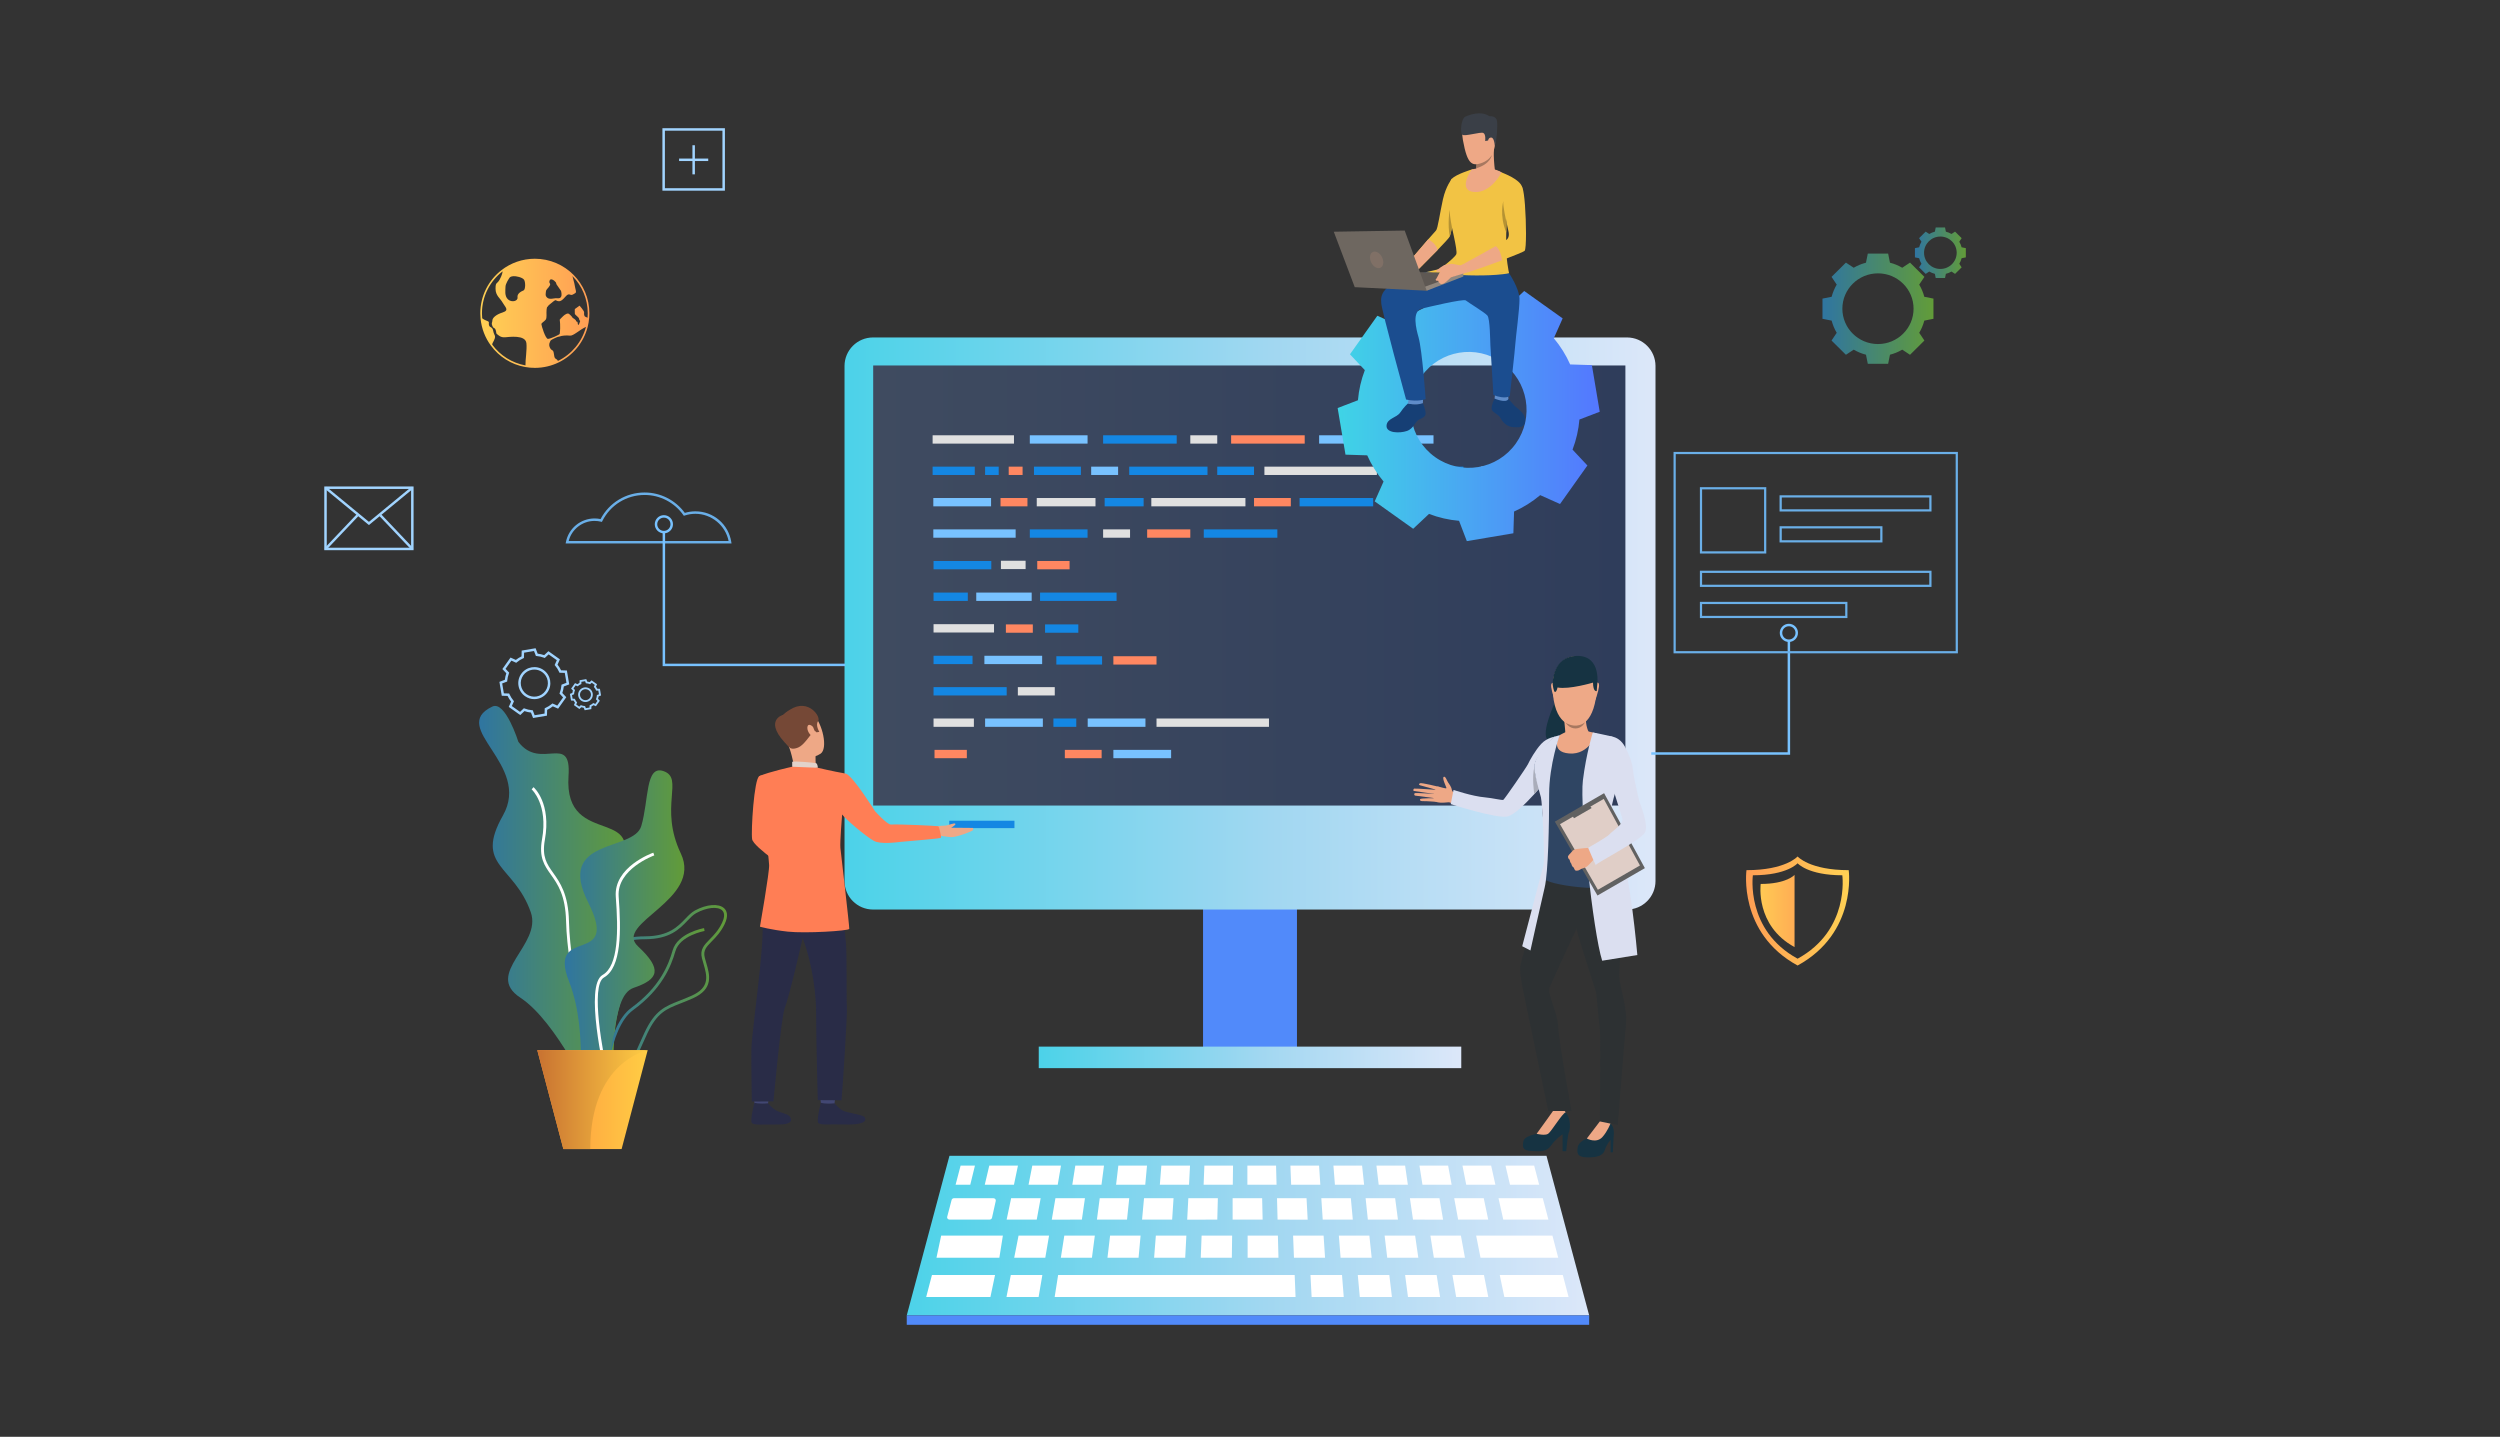 <svg xmlns="http://www.w3.org/2000/svg" xmlns:xlink="http://www.w3.org/1999/xlink" xmlns:serif="http://www.serif.com/" width="100%" height="100%" viewBox="0 0 870 500" version="1.1" xml:space="preserve" style="fill-rule:evenodd;clip-rule:evenodd;stroke-linejoin:round;stroke-miterlimit:2;"><rect x="0" y="0" width="870" height="500" fill="#333333" stroke="none"/> <g transform="matrix(1,0,0,1,-119473,-2129.48)"> <g transform="matrix(1.087,0,0,0.833,119473,2129.48)"> <g transform="matrix(0.92,0,0,1.2,0,-1393.26)"> <rect x="0" y="1161.05" width="870" height="500" style="fill:none;"></rect> </g> </g> <g transform="matrix(1.087,0,0,0.833,119473,2129.48)"> <g transform="matrix(1,0,0,1,44.686,-16.229)"> <g transform="matrix(0.822,0,0,1.072,68.83,-5.546)"> <path d="M53.652,295.669C58.735,293.237 63.794,309.419 63.794,309.419C72.434,320.835 84.507,305.647 83.327,322.713C81.261,352.574 117.699,332.103 100.888,363.279C84.077,394.456 115.731,380.908 105.285,406.046C94.838,431.185 108.378,461.167 92.66,448.847C92.66,448.847 78.819,418.495 64.545,409.104C50.272,399.715 73.097,388.573 68.631,375.818C62.144,357.293 46.516,358.021 57.784,338.113C69.053,318.206 36.374,303.932 53.652,295.669Z" style="fill:url(#_Linear1);"></path> </g> <g transform="matrix(0.822,0,0,1.072,68.83,-5.546)"> <path d="M97.637,437.424C90.823,432.633 82.85,399.239 82.374,379.351C82.129,369.162 79.118,364.918 76.461,361.173C73.921,357.594 71.728,354.502 73.006,347.403C75.448,333.839 69.028,327.982 68.962,327.925L69.706,327.078C69.991,327.328 76.677,333.367 74.115,347.604C72.921,354.235 74.889,357.01 77.38,360.521C79.995,364.206 83.249,368.791 83.501,379.323C84.01,400.669 92.163,432.197 98.285,436.502L97.637,437.424Z" style="fill:white;fill-rule:nonzero;"></path> </g> <g transform="matrix(0.822,0,0,1.072,68.83,-5.546)"> <path d="M133.102,376.126C131.852,376.809 130.804,377.904 129.593,379.173C126.565,382.344 122.797,386.29 113.25,386.335C108.496,386.357 105.833,386.978 104.617,388.344C103.286,389.839 103.577,392.43 103.979,396.015C104.13,397.368 104.302,398.902 104.407,400.57C105.053,410.827 99.175,417.993 98.924,418.293C95.505,422.364 91.633,430.468 93.252,435.097C93.881,436.896 95.32,438.035 97.528,438.481C105.235,440.039 107.363,435.218 110.888,427.229C111.534,425.765 112.203,424.25 112.962,422.646C117.045,414.025 120.855,412.531 126.622,410.269C128.005,409.725 129.574,409.109 131.286,408.34C138.573,405.064 137.258,400.567 135.867,395.807C135.667,395.125 135.469,394.446 135.296,393.774C134.419,390.348 136.149,388.582 138.339,386.348C139.915,384.74 141.7,382.919 143.112,379.968C143.852,378.421 144.461,376.319 143.168,375.093C141.465,373.479 137.137,373.923 133.102,376.126ZM100.187,439.898C99.307,439.898 98.352,439.798 97.305,439.586C94.679,439.056 92.958,437.67 92.188,435.469C90.351,430.216 94.606,421.683 98.061,417.57C98.118,417.501 103.899,410.436 103.283,400.643C103.179,399.001 103.009,397.481 102.859,396.141C102.424,392.265 102.11,389.465 103.775,387.595C105.242,385.945 108.074,385.232 113.244,385.208C122.313,385.165 125.897,381.412 128.779,378.395C130.002,377.113 131.158,375.903 132.562,375.137C137.081,372.67 141.867,372.308 143.943,374.275C144.929,375.209 145.762,377.04 144.128,380.454C142.636,383.573 140.7,385.55 139.144,387.136C137.051,389.271 135.668,390.683 136.389,393.494C136.558,394.155 136.752,394.821 136.948,395.49C138.346,400.271 139.93,405.69 131.748,409.368C130.011,410.148 128.429,410.77 127.033,411.317C121.321,413.559 117.873,414.912 113.981,423.128C113.228,424.719 112.562,426.227 111.919,427.684C108.85,434.639 106.528,439.898 100.187,439.898Z" style="fill:url(#_Linear2);"></path> </g> <g transform="matrix(0.822,0,0,1.072,68.83,-5.546)"> <path d="M97.427,446.404L96.302,446.345C96.357,445.288 97.776,420.368 107.783,413.074C118.76,405.073 122.221,396.475 123.869,390.703C125.812,383.902 135.697,382.084 136.117,382.01L136.313,383.119C136.217,383.137 126.701,384.89 124.953,391.012C123.259,396.943 119.705,405.779 108.446,413.985C98.869,420.965 97.44,446.15 97.427,446.404Z" style="fill:url(#_Linear3);"></path> </g> <g transform="matrix(0.822,0,0,1.072,68.83,-5.546)"> <path d="M120.304,320.817C113.193,318.379 114.67,332.085 111.665,342.228C108.66,352.369 78.235,346.651 91.006,372.047C103.777,397.443 74.855,380.54 83.494,402.701C92.132,424.863 84.244,448.564 93.635,442.535C103.026,436.507 98.911,408.6 108.677,405.284C118.443,401.968 120.037,398.1 110.367,389.085C100.698,380.07 135.705,371.121 127.065,352.918C118.426,334.715 128.521,323.634 120.304,320.817Z" style="fill:url(#_Linear4);"></path> </g> <g transform="matrix(0.822,0,0,1.072,68.83,-5.546)"> <path d="M97.992,441.474C97.098,437.68 89.46,404.293 96.586,400.257C102.869,396.7 102.713,382.865 101.733,369.801C100.866,358.236 115.719,352.831 116.352,352.606L116.729,353.669C116.582,353.721 102.055,359.012 102.857,369.717C103.864,383.133 103.972,397.37 97.142,401.237C91.73,404.302 96.712,431.135 99.089,441.215L97.992,441.474Z" style="fill:white;fill-rule:nonzero;"></path> </g> <g transform="matrix(0.822,0,0,1.072,68.83,-5.546)"> <path d="M114.159,429.585L104.005,468.106L81.314,468.106L71.16,429.585L114.159,429.585Z" style="fill:url(#_Linear5);"></path> </g> <g transform="matrix(0.822,0,0,1.072,68.83,-5.546)"> <path d="M114.159,429.585C114.159,429.585 91.806,433.782 91.806,468.106L81.314,468.106L71.16,429.585L114.159,429.585Z" style="fill:url(#_Linear6);"></path> </g> </g> <g transform="matrix(0.246,0,0,0.321,107.438,-41.196)"> <rect x="1128.92" y="1133.23" width="122.23" height="371.24" style="fill:rgb(81,138,250);fill-rule:nonzero;"></rect> </g> <g transform="matrix(0.246,0,0,0.321,107.438,-41.196)"> <path d="M699.476,1312.06L1680.6,1312.06C1701.11,1312.06 1717.75,1295.42 1717.75,1274.91L1717.75,604.662C1717.75,584.145 1701.11,567.512 1680.6,567.512L699.476,567.512C678.959,567.512 662.327,584.145 662.327,604.662L662.327,1274.91C662.327,1295.42 678.959,1312.06 699.476,1312.06Z" style="fill:url(#_Linear7);"></path> </g> <g transform="matrix(0.246,0,0,0.321,107.438,-41.196)"> <rect x="699.634" y="603.981" width="978.936" height="572.739" style="fill:url(#_Linear8);"></rect> <g transform="matrix(4.07,0,0,3.119,-7687.28,-2.942)"> <g transform="matrix(0.931,0,0,1.215,1883.54,-3.861)"> <rect x="210.667" y="187.309" width="27.944" height="2.861" style="fill:rgb(224,224,224);fill-rule:nonzero;"></rect> </g> <g transform="matrix(0.931,0,0,1.215,1883.54,-3.861)"> <rect x="246.431" y="208.853" width="20.175" height="2.86" style="fill:rgb(224,224,224);fill-rule:nonzero;"></rect> </g> <g transform="matrix(0.931,0,0,1.215,1883.54,-3.861)"> <rect x="269.749" y="208.853" width="13.387" height="2.86" style="fill:rgb(20,135,227);fill-rule:nonzero;"></rect> </g> <g transform="matrix(0.931,0,0,1.215,1883.54,-3.861)"> <rect x="210.985" y="263.03" width="13.388" height="2.862" style="fill:rgb(20,135,227);fill-rule:nonzero;"></rect> </g> <g transform="matrix(0.931,0,0,1.215,1883.54,-3.861)"> <rect x="285.783" y="208.853" width="32.324" height="2.86" style="fill:rgb(224,224,224);fill-rule:nonzero;"></rect> </g> <g transform="matrix(0.931,0,0,1.215,1883.54,-3.861)"> <rect x="210.985" y="252.179" width="20.77" height="2.861" style="fill:rgb(224,224,224);fill-rule:nonzero;"></rect> </g> <g transform="matrix(0.931,0,0,1.215,1883.54,-3.861)"> <rect x="239.939" y="273.803" width="12.68" height="2.86" style="fill:rgb(224,224,224);fill-rule:nonzero;"></rect> </g> <g transform="matrix(0.931,0,0,1.215,1883.54,-3.861)"> <rect x="210.985" y="273.803" width="25.122" height="2.86" style="fill:rgb(20,135,227);fill-rule:nonzero;"></rect> </g> <g transform="matrix(0.931,0,0,1.215,1883.54,-3.861)"> <rect x="210.985" y="284.574" width="13.856" height="2.862" style="fill:rgb(224,224,224);fill-rule:nonzero;"></rect> </g> <g transform="matrix(0.931,0,0,1.215,1883.54,-3.861)"> <rect x="244.046" y="187.309" width="19.837" height="2.861" style="fill:rgb(120,194,255);fill-rule:nonzero;"></rect> </g> <g transform="matrix(0.931,0,0,1.215,1883.54,-3.861)"> <rect x="244.046" y="219.625" width="19.837" height="2.861" style="fill:rgb(20,135,227);fill-rule:nonzero;"></rect> </g> <g transform="matrix(0.931,0,0,1.215,1883.54,-3.861)"> <rect x="234.128" y="230.396" width="8.476" height="2.862" style="fill:rgb(224,224,224);fill-rule:nonzero;"></rect> </g> <g transform="matrix(0.931,0,0,1.215,1883.54,-3.861)"> <rect x="225.653" y="241.328" width="19.038" height="2.86" style="fill:rgb(120,194,255);fill-rule:nonzero;"></rect> </g> <g transform="matrix(0.931,0,0,1.215,1883.54,-3.861)"> <rect x="247.568" y="241.328" width="26.281" height="2.86" style="fill:rgb(20,135,227);fill-rule:nonzero;"></rect> </g> <g transform="matrix(0.931,0,0,1.215,1883.54,-3.861)"> <rect x="210.985" y="230.476" width="19.837" height="2.861" style="fill:rgb(20,135,227);fill-rule:nonzero;"></rect> </g> <g transform="matrix(0.931,0,0,1.215,1883.54,-3.861)"> <rect x="210.985" y="241.328" width="11.77" height="2.86" style="fill:rgb(20,135,227);fill-rule:nonzero;"></rect> </g> <g transform="matrix(0.931,0,0,1.215,1883.54,-3.861)"> <rect x="246.6" y="230.476" width="11.104" height="2.861" style="fill:rgb(255,135,97);fill-rule:nonzero;"></rect> </g> <g transform="matrix(0.931,0,0,1.215,1883.54,-3.861)"> <rect x="211.318" y="295.347" width="11.103" height="2.86" style="fill:rgb(255,135,97);fill-rule:nonzero;"></rect> </g> <g transform="matrix(0.931,0,0,1.215,1883.54,-3.861)"> <rect x="210.906" y="208.853" width="19.836" height="2.86" style="fill:rgb(120,194,255);fill-rule:nonzero;"></rect> </g> <g transform="matrix(0.931,0,0,1.215,1883.54,-3.861)"> <rect x="228.448" y="263.03" width="19.837" height="2.862" style="fill:rgb(120,194,255);fill-rule:nonzero;"></rect> </g> <g transform="matrix(0.931,0,0,1.215,1883.54,-3.861)"> <rect x="228.693" y="284.574" width="19.836" height="2.862" style="fill:rgb(120,194,255);fill-rule:nonzero;"></rect> </g> <g transform="matrix(0.931,0,0,1.215,1883.54,-3.861)"> <rect x="263.931" y="284.574" width="19.836" height="2.862" style="fill:rgb(120,194,255);fill-rule:nonzero;"></rect> </g> <g transform="matrix(0.931,0,0,1.215,1883.54,-3.861)"> <rect x="210.906" y="219.625" width="28.277" height="2.861" style="fill:rgb(120,194,255);fill-rule:nonzero;"></rect> </g> <g transform="matrix(0.931,0,0,1.215,1883.54,-3.861)"> <rect x="343.414" y="187.309" width="19.836" height="2.861" style="fill:rgb(120,194,255);fill-rule:nonzero;"></rect> </g> <g transform="matrix(0.931,0,0,1.215,1883.54,-3.861)"> <rect x="272.748" y="295.347" width="19.836" height="2.86" style="fill:rgb(120,194,255);fill-rule:nonzero;"></rect> </g> <g transform="matrix(0.931,0,0,1.215,1883.54,-3.861)"> <rect x="369.421" y="187.309" width="13.28" height="2.861" style="fill:rgb(120,194,255);fill-rule:nonzero;"></rect> </g> <g transform="matrix(0.931,0,0,1.215,1883.46,-3.861)"> <rect x="414.347" y="198.081" width="13.278" height="2.86" style="fill:rgb(120,194,255);fill-rule:nonzero;"></rect> </g> <g transform="matrix(0.931,0,0,1.215,1883.54,-3.861)"> <rect x="269.224" y="187.309" width="25.274" height="2.861" style="fill:rgb(20,135,227);fill-rule:nonzero;"></rect> </g> <g transform="matrix(0.931,0,0,1.215,1883.54,-3.861)"> <rect x="367.695" y="198.081" width="25.272" height="2.86" style="fill:rgb(20,135,227);fill-rule:nonzero;"></rect> </g> <g transform="matrix(0.931,0,0,1.215,1883.54,-3.861)"> <rect x="336.699" y="208.853" width="25.273" height="2.86" style="fill:rgb(20,135,227);fill-rule:nonzero;"></rect> </g> <g transform="matrix(0.931,0,0,1.215,1883.54,-3.861)"> <rect x="303.795" y="219.625" width="25.273" height="2.861" style="fill:rgb(20,135,227);fill-rule:nonzero;"></rect> </g> <g transform="matrix(0.931,0,0,1.215,1883.54,-3.861)"> <rect x="365.152" y="208.853" width="17.966" height="2.86" style="fill:rgb(120,194,255);fill-rule:nonzero;"></rect> </g> <g transform="matrix(0.931,0,0,1.215,1883.54,-3.861)"> <rect x="313.189" y="187.309" width="25.272" height="2.861" style="fill:rgb(255,135,97);fill-rule:nonzero;"></rect> </g> <g transform="matrix(0.931,0,0,1.215,1883.54,-3.861)"> <rect x="284.351" y="219.625" width="14.818" height="2.861" style="fill:rgb(255,135,97);fill-rule:nonzero;"></rect> </g> <g transform="matrix(0.931,0,0,1.215,1883.54,-3.861)"> <rect x="272.748" y="263.189" width="14.818" height="2.862" style="fill:rgb(255,135,97);fill-rule:nonzero;"></rect> </g> <g transform="matrix(0.931,0,0,1.215,1883.54,-3.861)"> <rect x="299.169" y="187.309" width="9.252" height="2.861" style="fill:rgb(224,224,224);fill-rule:nonzero;"></rect> </g> <g transform="matrix(0.931,0,0,1.215,1883.54,-3.861)"> <rect x="269.224" y="219.625" width="9.25" height="2.861" style="fill:rgb(224,224,224);fill-rule:nonzero;"></rect> </g> <g transform="matrix(0.931,0,0,1.215,1883.54,-3.861)"> <rect x="399.062" y="198.081" width="9.252" height="2.86" style="fill:rgb(224,224,224);fill-rule:nonzero;"></rect> </g> <g transform="matrix(0.931,0,0,1.215,1883.54,-3.861)"> <rect x="210.667" y="198.081" width="14.473" height="2.86" style="fill:rgb(20,135,227);fill-rule:nonzero;"></rect> </g> <g transform="matrix(0.931,0,0,1.215,1883.54,-3.861)"> <rect x="249.283" y="252.258" width="11.425" height="2.861" style="fill:rgb(20,135,227);fill-rule:nonzero;"></rect> </g> <g transform="matrix(0.931,0,0,1.215,1883.54,-3.861)"> <rect x="228.693" y="198.081" width="4.672" height="2.86" style="fill:rgb(20,135,227);fill-rule:nonzero;"></rect> </g> <g transform="matrix(0.931,0,0,1.215,1883.54,-3.861)"> <rect x="324.625" y="198.081" width="38.625" height="2.86" style="fill:rgb(224,224,224);fill-rule:nonzero;"></rect> </g> <g transform="matrix(0.931,0,0,1.215,1883.54,-3.861)"> <rect x="287.566" y="284.574" width="38.625" height="2.862" style="fill:rgb(224,224,224);fill-rule:nonzero;"></rect> </g> <g transform="matrix(0.931,0,0,1.215,1883.54,-3.861)"> <rect x="236.799" y="198.081" width="4.768" height="2.86" style="fill:rgb(255,135,97);fill-rule:nonzero;"></rect> </g> <g transform="matrix(0.931,0,0,1.215,1883.54,-3.861)"> <rect x="308.421" y="198.081" width="12.636" height="2.86" style="fill:rgb(20,135,227);fill-rule:nonzero;"></rect> </g> <g transform="matrix(0.931,0,0,1.215,1883.54,-3.861)"> <rect x="321.057" y="208.853" width="12.637" height="2.86" style="fill:rgb(255,135,97);fill-rule:nonzero;"></rect> </g> <g transform="matrix(0.931,0,0,1.215,1883.54,-3.861)"> <rect x="256.079" y="295.347" width="12.637" height="2.86" style="fill:rgb(255,135,97);fill-rule:nonzero;"></rect> </g> <g transform="matrix(0.931,0,0,1.215,1883.54,-3.861)"> <rect x="278.189" y="198.081" width="26.887" height="2.86" style="fill:rgb(20,135,227);fill-rule:nonzero;"></rect> </g> <g transform="matrix(0.931,0,0,1.215,1883.54,-3.861)"> <rect x="253.163" y="263.189" width="15.708" height="2.862" style="fill:rgb(20,135,227);fill-rule:nonzero;"></rect> </g> <g transform="matrix(0.931,0,0,1.215,1883.54,-3.861)"> <rect x="252.152" y="284.574" width="7.854" height="2.862" style="fill:rgb(20,135,227);fill-rule:nonzero;"></rect> </g> <g transform="matrix(0.931,0,0,1.215,1883.54,-3.861)"> <rect x="265.123" y="198.081" width="9.252" height="2.86" style="fill:rgb(120,194,255);fill-rule:nonzero;"></rect> </g> <g transform="matrix(0.931,0,0,1.215,1883.54,-3.861)"> <rect x="233.986" y="208.853" width="9.25" height="2.86" style="fill:rgb(255,135,97);fill-rule:nonzero;"></rect> </g> <g transform="matrix(0.931,0,0,1.215,1883.54,-3.861)"> <rect x="235.83" y="252.258" width="9.25" height="2.861" style="fill:rgb(255,135,97);fill-rule:nonzero;"></rect> </g> <g transform="matrix(0.931,0,0,1.215,1883.54,-3.861)"> <rect x="245.477" y="198.081" width="16.118" height="2.86" style="fill:rgb(20,135,227);fill-rule:nonzero;"></rect> </g> </g> <g id="WordPress"> </g> </g> <g transform="matrix(1,0,0,1,209.759,21.131)"> <g transform="matrix(0.228,0,0,0.298,44.419,-14.897)"> <path d="M900.333,619.903C863.77,593.884 855.222,543.15 881.241,506.587C907.261,470.023 957.995,461.476 994.558,487.496C1031.12,513.516 1039.67,564.249 1013.65,600.813C987.629,637.375 936.896,645.923 900.333,619.903ZM1093.28,609.423C1098.53,595.705 1101.73,581.492 1102.95,567.211L1131.44,556.307L1125.94,523.627L1120.43,490.948L1089.94,489.981C1084.1,476.891 1076.43,464.51 1066.97,453.27L1079.4,425.437L1052.4,406.222L1025.39,387.007L1003.17,407.866C989.45,402.613 975.238,399.418 960.957,398.191L950.053,369.7L917.374,375.206L884.694,380.712L883.727,411.202C870.636,417.041 858.256,424.716 847.015,434.174L819.182,421.749L799.967,448.75L780.752,475.75L801.612,497.976C796.359,511.695 793.164,525.907 791.937,540.188L763.446,551.092L768.952,583.771L774.458,616.451L804.948,617.418C810.787,630.509 818.462,642.889 827.92,654.13L815.495,681.963L842.496,701.178L869.497,720.393L891.722,699.533C905.441,704.786 919.653,707.981 933.934,709.208L944.838,737.699L977.518,732.193L1010.2,726.688L1011.16,696.197C1024.25,690.358 1036.64,682.683 1047.88,673.225L1075.71,685.65L1094.92,658.649L1114.14,631.649L1093.28,609.423Z" style="fill:url(#_Linear9);"></path> </g> <g transform="matrix(0.228,0,0,0.298,44.419,-14.897)"> <path d="M862.248,544.591C862.248,544.591 856.539,549.595 851.412,557.285C846.285,564.974 832.677,565.383 832.094,575.88C831.512,586.376 850.597,586.7 860.617,583.283C870.637,579.865 872.152,569.612 878.211,567.049C884.27,564.486 887.416,562.411 886.95,557.407C886.483,552.402 883.131,544.279 883.131,544.279C883.131,544.279 879.366,545.48 877.152,545.725C874.938,545.969 867.491,546.056 862.248,544.591Z" style="fill:rgb(22,63,117);fill-rule:nonzero;"></path> </g> <g transform="matrix(0.228,0,0,0.298,44.419,-14.897)"> <path d="M930.931,260.189C930.931,260.189 927.091,283.027 923.996,298.112L923.996,298.113C922.739,304.23 921.606,309.073 920.903,310.598C920.019,312.517 912.81,320.256 903.988,329.34C888.508,345.275 868.056,365.342 868.056,365.342L860.061,350.166C860.061,350.166 878.227,328.869 890.542,314.659C896.242,308.083 900.688,303.025 901.503,302.296C904.078,299.993 907.065,277.298 911.266,258.599C915.467,239.898 923.885,229.564 923.885,229.564L930.931,260.189Z" style="fill:rgb(242,195,68);fill-rule:nonzero;"></path> </g> <g transform="matrix(0.228,0,0,0.298,44.419,-14.897)"> <path d="M903.988,329.34C888.508,345.275 868.056,365.342 868.056,365.342L860.061,350.166C860.061,350.166 878.227,328.869 890.542,314.659C894.317,316.51 901.247,320.926 903.988,329.34Z" style="fill:rgb(238,168,134);fill-rule:nonzero;"></path> </g> <g transform="matrix(0.228,0,0,0.298,44.419,-14.897)"> <path d="M1003.26,538.337C1003.26,538.337 1008.52,544.151 1011.63,547.675C1014.74,551.199 1026.64,557.498 1026.71,567.963C1026.78,579.313 1017.92,578.318 1010.05,577.904C1002.17,577.489 995.768,572.047 992.451,565.621C989.134,559.195 980.31,557.507 979.688,552.324C979.066,547.142 983.778,537.814 983.778,537.814L1003.26,538.337Z" style="fill:rgb(22,63,117);fill-rule:nonzero;"></path> </g> <g transform="matrix(0.228,0,0,0.298,44.419,-14.897)"> <path d="M984.795,528.153L983.778,537.814C983.778,537.814 1000.22,544.979 1003.26,538.337L1002.55,529.733L984.795,528.153Z" style="fill:rgb(95,140,201);fill-rule:nonzero;"></path> </g> <g transform="matrix(0.228,0,0,0.298,44.419,-14.897)"> <path d="M863.145,537.598L862.248,544.591C862.248,544.591 872.185,548.101 883.131,544.279L883.354,538.061L863.145,537.598Z" style="fill:rgb(95,140,201);fill-rule:nonzero;"></path> </g> <g transform="matrix(0.228,0,0,0.298,44.419,-14.897)"> <path d="M1004.19,362.256C1004.76,364.288 898.951,362.256 898.951,362.256C898.951,362.256 928.221,340.951 930.118,335.26C932.015,329.568 922.665,295.421 921.445,284.31C920.47,275.419 918.025,235.64 923.885,229.564C930.011,223.213 952.07,216.556 952.07,216.556L984.23,217.75C984.23,217.75 989.538,218.859 993.332,220.621C997.126,222.383 1018.82,230.111 1022.35,240.952C1025.87,251.792 1000.7,286.646 1000.7,286.646C1000.7,286.646 1000.65,288.213 1000.57,290.78L1000.57,290.781C1000.47,294.204 1000.33,299.406 1000.2,305.049C1000.03,312.356 999.884,320.403 999.884,326.281C999.884,340.102 1003.62,360.223 1004.19,362.256Z" style="fill:rgb(242,195,68);fill-rule:nonzero;"></path> </g> <g transform="matrix(0.228,0,0,0.298,44.419,-14.897)"> <path d="M1004.19,362.256C1004.19,362.256 1018.58,383.394 1018.79,397.825C1018.99,412.255 1013.45,452.271 1013.05,460.197C1012.64,468.124 1005.19,534.184 1005.19,534.184C1005.19,534.184 999.429,539.536 982.152,532.828C982.152,532.828 978.339,470.182 977.933,463.475C977.526,456.767 977.526,425.873 973.664,421.401C969.803,416.93 946.429,402.906 943.38,400.264C940.331,397.621 887.218,410.3 881.653,411.743C867.243,415.479 873.811,440.555 876.999,451.796C882.333,470.602 886.995,538.52 886.995,538.52C886.995,538.52 876.73,542.893 859.538,539.197C859.538,539.197 825.778,416.563 824.693,404.368C823.609,392.173 823.077,372.063 906.273,356.778L1004.19,362.256Z" style="fill:rgb(27,77,143);fill-rule:nonzero;"></path> </g> <g transform="matrix(0.228,0,0,0.298,44.419,-14.897)"> <path d="M960.895,146.683C960.895,146.683 932.978,140.385 939.354,175.518C945.731,210.651 952.445,213.413 969.288,206.142C986.13,198.871 984.622,176.361 985.47,165.324C986.317,154.286 969.8,147.066 960.895,146.683Z" style="fill:rgb(238,168,134);fill-rule:nonzero;"></path> </g> <g transform="matrix(0.228,0,0,0.298,44.419,-14.897)"> <path d="M953.508,225.574C953.508,225.574 965.871,238.682 985.411,226.77C985.411,226.77 981.041,198.363 983.341,184.527C985.642,170.691 957.847,205.966 957.847,205.966C958.213,206.157 958.455,207.478 958.51,209.356C958.558,210.949 958.473,212.941 958.218,214.986C957.645,219.586 956.214,224.443 953.508,225.574Z" style="fill:rgb(238,168,134);fill-rule:nonzero;"></path> </g> <g transform="matrix(0.228,0,0,0.298,44.419,-14.897)"> <path d="M975.867,170.858C976.235,167.759 982.361,166.623 982.854,171.27C983.348,175.917 980.07,184.073 977.745,183.271C975.42,182.469 975.359,175.133 975.867,170.858Z" style="fill:rgb(238,168,134);fill-rule:nonzero;"></path> </g> <g transform="matrix(0.228,0,0,0.298,44.419,-14.897)"> <path d="M984.109,183.352C984.109,183.352 983.389,172.282 979.346,171.937C975.303,171.591 974.681,176.049 974.681,176.049L970.598,176.82C970.598,176.82 971.888,167.118 967.851,165.423C963.814,163.728 941.694,170.764 938.454,167.916C935.213,165.068 936.738,145.388 942.599,142.694C948.459,140.002 964.646,133.967 976.504,141.993C976.504,141.993 985.749,140.939 987.12,148.399C988.491,155.859 986.623,177.805 984.109,183.352Z" style="fill:rgb(58,63,71);fill-rule:nonzero;"></path> </g> <g transform="matrix(0.228,0,0,0.298,44.419,-14.897)"> <path d="M958.218,214.986C978.377,208.77 979.896,196.632 979.917,196.442C973.279,207.849 958.51,209.356 958.51,209.356C958.558,210.949 958.473,212.941 958.218,214.986Z" style="fill:rgb(167,120,96);fill-rule:nonzero;"></path> </g> <g transform="matrix(0.228,0,0,0.298,44.419,-14.897)"> <path d="M993.663,220.773C993.663,220.773 978.9,250.162 955.051,248.265C931.202,246.368 950.986,216.829 952.07,216.556C953.261,216.256 976.529,210.458 993.663,220.773Z" style="fill:rgb(238,168,134);fill-rule:nonzero;"></path> </g> <g transform="matrix(0.228,0,0,0.298,44.419,-14.897)"> <path d="M886.848,360.767C886.848,360.767 959.921,369.776 1004.19,362.256L919.6,351.687C919.6,351.687 919.1,353.844 886.848,360.767Z" style="fill:rgb(242,195,68);fill-rule:nonzero;"></path> </g> <g transform="matrix(0.228,0,0,0.298,44.419,-14.897)"> <path d="M941.5,348.358L936.058,351.116C936.058,351.116 937.297,359.763 940.278,362.383L946.387,360.825C946.387,360.825 945.114,351.34 941.5,348.358Z" style="fill:rgb(238,168,134);fill-rule:nonzero;"></path> </g> <g transform="matrix(0.228,0,0,0.298,44.419,-14.897)"> <path d="M1026.06,330.652C1024.97,331.913 1010.6,337.69 994.374,343.941L994.373,343.943C972.202,352.484 947.193,360.563 947.193,360.563L941.5,348.359C941.5,348.359 967.69,334.128 985.387,324.148C993.747,319.434 1000.21,315.668 1001.12,314.798C1003.97,312.088 1004.71,307.742 1002.61,300.164C1000.52,292.585 995.703,257.75 995.161,253.685C994.619,249.62 996.516,238.779 1006.68,238.237C1016.84,237.695 1022.01,240.563 1022.01,240.563C1022.01,240.563 1024.57,241.625 1026.46,266.287C1028.36,290.949 1028.63,327.672 1026.06,330.652Z" style="fill:rgb(242,195,68);fill-rule:nonzero;"></path> </g> <g transform="matrix(0.228,0,0,0.298,44.419,-14.897)"> <path d="M1000.57,290.78L1000.57,290.781C1000.47,294.204 1000.33,299.406 1000.2,305.049C990.28,280.736 996.011,261.333 996.108,261.006C995.035,267.604 1000.49,290.456 1000.57,290.78Z" style="fill:rgb(181,146,51);fill-rule:nonzero;"></path> </g> <g transform="matrix(0.228,0,0,0.298,44.419,-14.897)"> <path d="M923.996,298.112L923.996,298.113C922.739,304.23 921.606,309.073 920.903,310.598C917.516,294.201 920.563,273.21 920.563,273.21C921.027,283.237 923.996,298.112 923.996,298.112Z" style="fill:rgb(181,146,51);fill-rule:nonzero;"></path> </g> <g transform="matrix(0.228,0,0,0.298,44.419,-14.897)"> <path d="M994.374,343.941L994.373,343.943C972.202,352.484 946.387,360.825 946.387,360.825L941.5,348.359C941.5,348.359 967.69,334.128 985.387,324.148C985.387,324.148 991.825,327.284 994.374,343.941Z" style="fill:rgb(238,168,134);fill-rule:nonzero;"></path> </g> <g transform="matrix(0.228,0,0,0.298,44.419,-14.897)"> <path d="M939.925,361.548L836.064,360.02L888.502,386.646L939.925,361.548Z" style="fill:rgb(94,88,83);fill-rule:nonzero;"></path> </g> <g transform="matrix(0.228,0,0,0.298,44.419,-14.897)"> <path d="M888.502,386.646L939.925,366.727L939.925,361.548L884.438,381.564L888.502,386.646Z" style="fill:rgb(145,136,127);fill-rule:nonzero;"></path> </g> <g transform="matrix(0.228,0,0,0.298,44.419,-14.897)"> <path d="M937.233,351.306C937.233,351.306 930.746,350.295 926.261,349.252C922.791,348.443 914.163,349.557 911.965,351.784C909.768,354.011 902.779,369.527 901.457,370.475C900.135,371.421 902.134,373.613 904.456,372.512C904.456,372.512 906.587,379.302 911.847,376.76C917.107,374.219 920.678,368.668 923.433,367.691C926.188,366.714 942.229,361.782 942.229,361.782C942.229,361.782 941.366,349.653 937.233,351.306Z" style="fill:rgb(238,168,134);fill-rule:nonzero;"></path> </g> <g transform="matrix(0.228,0,0,0.298,44.419,-14.897)"> <path d="M913.549,350.766C913.549,350.766 909.382,352.779 908.294,353.677C907.206,354.574 902.796,357.875 901.728,358.651C900.659,359.429 903.339,361.637 911.223,358.222C919.107,354.808 913.549,350.766 913.549,350.766Z" style="fill:rgb(238,168,134);fill-rule:nonzero;"></path> </g> <g transform="matrix(0.228,0,0,0.298,44.419,-14.897)"> <path d="M888.502,386.646L857.608,302.297L758.016,303.923L787.459,381.652L888.502,386.646Z" style="fill:rgb(110,103,96);fill-rule:nonzero;"></path> </g> <g transform="matrix(0.228,0,0,0.298,44.419,-14.897)"> <path d="M825.742,339.612C828.781,345.688 827.863,352.304 823.692,354.391C819.521,356.478 813.676,353.244 810.637,347.168C807.598,341.093 808.515,334.477 812.687,332.39C816.858,330.303 822.703,333.537 825.742,339.612Z" style="fill:rgb(128,112,102);fill-rule:nonzero;"></path> </g> </g> <g transform="matrix(0.246,0,0,0.321,107.438,-41.196)"> <rect x="915.099" y="1490.46" width="549.871" height="28.02" style="fill:url(#_Linear10);"></rect> </g> <g transform="matrix(0.246,0,0,0.321,107.438,-41.196)"> <path d="M742.004,1115.53C741.991,1115.52 741.976,1115.52 741.957,1115.53C742.158,1115.61 742.188,1115.62 742.004,1115.53Z" style="fill:rgb(50,54,87);fill-rule:nonzero;"></path> </g> <g transform="matrix(0.822,0,0,1.072,86.772,-4.282)"> <path d="M115.929,214.826L178.204,214.826C176.991,208.746 171.53,204.228 165.275,204.228C163.855,204.228 162.459,204.453 161.122,204.897L160.782,205.01L160.575,204.717C157.12,199.814 151.485,196.887 145.502,196.887C138.491,196.887 132.181,200.78 129.035,207.046L128.862,207.391L128.487,207.298C127.683,207.1 126.852,206.999 126.017,206.999C121.243,206.999 117.091,210.256 115.929,214.826ZM179.344,215.792L114.739,215.792L114.851,215.217C115.889,209.895 120.584,206.033 126.017,206.033C126.801,206.033 127.583,206.114 128.345,206.275C131.711,199.878 138.25,195.921 145.502,195.921C151.681,195.921 157.506,198.887 161.157,203.873C162.489,203.468 163.872,203.263 165.275,203.263C172.306,203.263 178.186,208.298 179.257,215.235L179.344,215.792Z" style="fill:rgb(106,175,232);fill-rule:nonzero;"></path> </g> <g transform="matrix(0.822,0,0,1.072,87.692,-4.282)"> <path d="M222.483,263.594L151.397,263.594L151.397,211.363L152.363,211.363L152.363,262.629L222.483,262.629L222.483,263.594Z" style="fill:rgb(120,194,255);fill-rule:nonzero;"></path> </g> <g transform="matrix(0.822,0,0,1.072,87.692,-4.282)"> <path d="M151.88,205.719C150.457,205.719 149.299,206.876 149.299,208.299C149.299,209.723 150.457,210.88 151.88,210.88C153.303,210.88 154.46,209.723 154.46,208.299C154.46,206.876 153.303,205.719 151.88,205.719ZM151.88,211.846C149.924,211.846 148.333,210.255 148.333,208.299C148.333,206.344 149.924,204.752 151.88,204.752C153.835,204.752 155.426,206.344 155.426,208.299C155.426,210.255 153.835,211.846 151.88,211.846Z" style="fill:rgb(120,194,255);fill-rule:nonzero;"></path> </g> <g transform="matrix(0.822,0,0,1.072,86.772,-4.282)"> <path d="M153.394,77.339L175.808,77.339L175.808,54.925L153.394,54.925L153.394,77.339ZM176.773,78.305L152.428,78.305L152.428,53.959L176.773,53.959L176.773,78.305Z" style="fill:rgb(161,212,255);fill-rule:nonzero;"></path> </g> <g transform="matrix(0.822,0,0,1.072,86.772,-4.282)"> <rect x="164.118" y="60.595" width="0.965" height="11.347" style="fill:rgb(161,212,255);fill-rule:nonzero;"></rect> </g> <g transform="matrix(0.822,0,0,1.072,86.772,-4.282)"> <rect x="158.927" y="65.786" width="11.347" height="0.965" style="fill:rgb(161,212,255);fill-rule:nonzero;"></rect> </g> <g transform="matrix(0.893,0,0,0.893,104.243,19.718)"> <g transform="matrix(0.92,0,0,1.2,-472.405,106.106)"> <path d="M513.931,106.705L546.797,106.705L546.797,83.795L513.931,83.795L513.931,106.705ZM547.763,107.671L512.965,107.671L512.965,82.83L547.763,82.83L547.763,107.671Z" style="fill:rgb(161,212,255);fill-rule:nonzero;"></path> </g> <g transform="matrix(0.92,0,0,1.2,-472.405,106.106)"> <path d="M530.363,97.876L513.14,83.686L513.754,82.94L530.363,96.625L546.973,82.94L547.586,83.686L530.363,97.876Z" style="fill:rgb(161,212,255);fill-rule:nonzero;"></path> </g> <g transform="matrix(0.92,0,0,1.2,-472.405,106.106)"> <path d="M546.93,107.521L534.439,94.353L535.141,93.688L547.631,106.856L546.93,107.521Z" style="fill:rgb(161,212,255);fill-rule:nonzero;"></path> </g> <g transform="matrix(0.92,0,0,1.2,-472.405,106.106)"> <path d="M513.797,107.521L513.097,106.856L525.586,93.688L526.286,94.353L513.797,107.521Z" style="fill:rgb(161,212,255);fill-rule:nonzero;"></path> </g> </g> <g transform="matrix(0.822,0,0,1.072,86.772,-4.282)"> <path d="M122.468,272.579C121.799,272.579 121.141,272.892 120.724,273.477C120.393,273.941 120.263,274.508 120.358,275.07C120.453,275.633 120.761,276.126 121.226,276.457L121.227,276.457C121.691,276.787 122.259,276.918 122.82,276.823C123.383,276.728 123.876,276.42 124.206,275.955C124.89,274.994 124.665,273.658 123.704,272.975C123.33,272.707 122.897,272.579 122.468,272.579ZM122.459,277.578C121.87,277.578 121.296,277.395 120.806,277.047L120.807,277.047C119.521,276.133 119.219,274.342 120.134,273.057C121.049,271.771 122.839,271.47 124.124,272.385C125.41,273.299 125.711,275.09 124.797,276.375C124.354,276.997 123.694,277.41 122.941,277.537C122.78,277.564 122.619,277.578 122.459,277.578ZM120.668,278.781L120.88,278.862C121.265,279.01 121.668,279.103 122.081,279.138L122.307,279.158L122.617,279.969L124.042,279.728L124.07,278.86L124.278,278.768C124.656,278.6 125.007,278.379 125.321,278.114L125.495,277.969L126.287,278.323L127.125,277.145L126.531,276.512L126.612,276.3C126.759,275.916 126.852,275.512 126.887,275.101L126.907,274.874L127.718,274.563L127.478,273.139L126.609,273.111L126.518,272.904C126.349,272.526 126.129,272.174 125.865,271.86L125.719,271.687L126.072,270.894L124.894,270.057L124.262,270.65L124.05,270.568C123.665,270.422 123.262,270.329 122.85,270.294L122.624,270.273L122.313,269.463L120.888,269.703L120.86,270.57L120.653,270.664C120.275,270.832 119.924,271.052 119.61,271.316L119.436,271.463L118.643,271.109L117.805,272.287L118.399,272.92L118.318,273.131C118.171,273.516 118.078,273.919 118.043,274.331L118.024,274.557L117.212,274.868L117.453,276.294L118.32,276.32L118.413,276.527C118.582,276.906 118.801,277.258 119.066,277.571L119.212,277.744L118.858,278.537L120.036,279.375L120.668,278.781ZM122.153,280.781L121.791,279.835C121.466,279.792 121.147,279.719 120.838,279.616L120.099,280.31L117.956,278.784L118.368,277.858C118.17,277.601 117.997,277.323 117.85,277.03L116.837,276.998L116.399,274.402L117.346,274.041C117.388,273.717 117.461,273.397 117.564,273.089L116.872,272.35L118.397,270.206L119.322,270.619C119.581,270.42 119.857,270.247 120.15,270.101L120.183,269.088L122.778,268.65L123.14,269.597C123.464,269.64 123.783,269.712 124.093,269.814L124.831,269.122L126.975,270.647L126.563,271.572C126.76,271.831 126.935,272.108 127.081,272.401L128.093,272.433L128.531,275.027L127.584,275.391C127.542,275.715 127.469,276.033 127.366,276.343L128.059,277.081L126.534,279.226L125.608,278.813C125.35,279.012 125.073,279.185 124.78,279.331L124.748,280.344L122.153,280.781Z" style="fill:rgb(161,212,255);fill-rule:nonzero;"></path> </g> <g transform="matrix(0.822,0,0,1.072,86.772,-4.282)"> <path d="M102.554,264.929C102.259,264.929 101.962,264.953 101.666,265.003C100.274,265.237 99.057,266 98.239,267.149C97.421,268.299 97.1,269.698 97.334,271.09C97.568,272.48 98.331,273.698 99.48,274.516C101.854,276.204 105.158,275.647 106.847,273.274C107.665,272.125 107.986,270.727 107.752,269.335C107.518,267.943 106.755,266.727 105.606,265.908C104.702,265.265 103.642,264.929 102.554,264.929ZM102.535,276.458C101.282,276.458 100.017,276.083 98.92,275.302C97.561,274.335 96.659,272.896 96.381,271.25C96.104,269.604 96.484,267.949 97.452,266.59C99.45,263.783 103.359,263.123 106.166,265.122C108.973,267.119 109.631,271.027 107.634,273.835C106.417,275.545 104.49,276.458 102.535,276.458ZM98.48,280L98.762,280.107C99.678,280.459 100.642,280.68 101.625,280.764L101.928,280.79L102.668,282.725L106.525,282.074L106.591,280.004L106.868,279.881C107.769,279.479 108.607,278.955 109.358,278.323L109.589,278.128L111.479,278.973L113.747,275.784L112.331,274.275L112.439,273.993C112.79,273.077 113.011,272.113 113.095,271.129L113.121,270.828L115.056,270.088L114.406,266.23L112.335,266.165L112.212,265.888C111.811,264.986 111.286,264.148 110.654,263.397L110.459,263.166L111.303,261.276L108.115,259.008L106.606,260.425L106.324,260.317C105.408,259.965 104.444,259.744 103.46,259.66L103.159,259.634L102.418,257.699L98.561,258.35L98.495,260.421L98.219,260.543C97.317,260.945 96.479,261.469 95.728,262.102L95.497,262.296L93.606,261.452L91.338,264.64L92.755,266.148L92.647,266.432C92.295,267.348 92.075,268.312 91.991,269.295L91.964,269.596L90.03,270.336L90.68,274.193L92.751,274.26L92.874,274.536C93.276,275.438 93.8,276.276 94.432,277.027L94.627,277.258L93.783,279.147L96.97,281.416L98.48,280ZM102.049,283.809L101.24,281.696C100.373,281.599 99.522,281.404 98.702,281.114L97.055,282.661L92.579,279.477L93.501,277.412C92.959,276.733 92.496,275.993 92.12,275.206L89.859,275.135L88.946,269.717L91.059,268.909C91.156,268.042 91.351,267.191 91.64,266.372L90.093,264.724L93.278,260.248L95.342,261.171C96.021,260.628 96.761,260.166 97.549,259.789L97.621,257.529L103.038,256.615L103.846,258.728C104.713,258.826 105.564,259.02 106.383,259.31L108.031,257.763L112.507,260.947L111.586,263.012C112.127,263.69 112.59,264.432 112.967,265.218L115.227,265.29L116.14,270.707L114.027,271.515C113.93,272.383 113.735,273.232 113.446,274.053L114.993,275.7L111.808,280.176L109.744,279.254C109.065,279.796 108.324,280.259 107.538,280.636L107.465,282.896L102.049,283.809Z" style="fill:rgb(161,212,255);fill-rule:nonzero;"></path> </g> <g transform="matrix(0.795,0,0,1.038,114.878,-133.953)"> <path d="M92.11,256.932C91.457,256.674 90.975,256.431 90.898,256.25C90.625,255.614 90.716,255.25 90.716,254.704C90.716,254.158 88.897,252.066 88.897,252.066L86.986,253.43C86.986,253.43 86.895,254.764 86.986,255.31C87.077,255.856 88.593,256.672 88.684,257.342C88.775,258.012 89.139,258.221 89.139,258.221C89.139,258.221 88.318,261.303 88.109,258.919C88.048,258.23 87.472,258.647 87.472,258.191C87.472,257.737 86.107,256.978 86.107,256.978C86.107,256.978 85.895,256.432 84.712,255.432C83.529,254.431 80.891,257.738 80.891,257.738C80.891,257.738 81.335,260.231 80.891,263.438C80.852,263.722 77.179,265.439 76.16,265.439C75.141,265.439 73.522,260.072 73.522,259.526C73.522,258.98 74.613,258.525 75.232,257.738C75.849,256.953 75.433,255.159 75.614,253.612C75.796,252.066 76.069,252.703 76.069,252.429C76.069,252.157 77.343,251.156 78.435,250.293C79.528,249.433 79.162,250.156 80.527,250.288C81.892,250.419 83.165,248.245 83.984,247.726C84.803,247.208 85.167,247.88 85.804,247.726C86.44,247.572 86.35,247.426 87.077,247.077C87.805,246.725 87.259,245.698 87.077,244.598C86.895,243.5 86.804,242.968 86.015,240.155C89.83,244.003 92.185,249.3 92.185,255.146C92.185,255.749 92.159,256.342 92.11,256.932ZM80.172,274.322C80.034,274.003 79.817,273.718 79.495,273.567C78.586,273.141 78.738,272.203 78.465,270.958C78.192,269.715 77.707,270.201 77.161,269.351C76.615,268.501 76.493,267.623 76.919,266.773C77.343,265.925 76.979,266.107 78.738,265.226C80.496,264.347 80.649,264.621 81.104,264.408C81.559,264.197 83.529,263.923 85.03,264.134C86.366,264.324 89.061,261.653 91.475,260.614C89.877,266.656 85.689,271.644 80.172,274.322ZM75.341,246.425C75.433,245.424 76.069,245.334 76.797,244.151C77.525,242.968 76.433,243.332 76.797,242.058C77.161,240.785 78.707,241.876 79.344,242.695L79.617,243.514L81.437,246.152C81.437,246.152 81.892,247.699 81.437,248.517C80.981,249.336 79.981,249.063 79.344,249.063C78.707,249.063 76.797,249.701 75.887,248.881C74.978,248.063 75.251,247.426 75.341,246.425ZM67.106,276.112C61.643,275.135 56.902,272.077 53.736,267.785C53.715,267.548 53.757,267.326 53.871,267.123C55.69,263.892 54.508,264.438 54.144,262.346C53.78,260.253 52.734,261.164 52.416,259.889C52.097,258.616 53.098,258.716 50.915,257.892C50.585,257.768 50.157,257.51 49.677,257.156C49.613,256.495 49.583,255.825 49.583,255.146C49.583,248.263 52.847,242.144 57.91,238.252C57.91,238.252 57.783,239.715 56.691,241.615C55.6,243.514 55.054,242.448 55.054,245.255C55.054,248.063 56.946,249.084 57.91,250.846C58.875,252.612 60.767,253.898 57.91,254.802C55.054,255.705 53.78,257.089 53.78,258.034C53.78,258.98 53.234,258.98 53.78,260.253C54.326,261.527 54.69,260.677 55.114,261.891C55.54,263.105 55.114,263.105 55.66,263.529C56.206,263.953 57.115,264.924 58.814,264.802C60.512,264.68 67.123,263.685 67.486,267.186C67.763,269.844 67.024,273.947 67.106,276.112ZM59.057,244.493C59.057,243.228 60.452,241.149 60.815,240.668C60.815,240.668 61.18,240.299 62.21,240.204C63.241,240.107 65.85,240.664 66.517,241.615C67.184,242.565 67.123,245.637 66.335,245.94C65.546,246.244 63.666,247.153 63.909,248.696C64.151,250.239 61.604,250.914 60.088,249.558C58.571,248.202 59.057,245.758 59.057,244.493ZM86.483,239.691L86.483,239.689C82.503,235.672 76.984,233.185 70.884,233.185C65.851,233.185 61.211,234.876 57.508,237.728C52.288,241.741 48.922,248.049 48.922,255.146C48.922,255.846 48.954,256.536 49.02,257.219C49.4,261.299 50.897,265.055 53.205,268.176C56.469,272.601 61.356,275.755 66.989,276.762C68.252,276.989 69.554,277.107 70.884,277.107C74.316,277.107 77.565,276.32 80.46,274.917C86.148,272.155 90.466,267.013 92.113,260.783C92.439,259.558 92.661,258.289 92.768,256.988C92.818,256.38 92.845,255.767 92.845,255.146C92.845,249.119 90.418,243.658 86.483,239.691Z" style="fill:url(#_Linear11);"></path> </g> <g transform="matrix(0.822,0,0,1.072,120.514,12.688)"> <path d="M550.593,282.293L496.514,282.293L496.514,281.327L549.627,281.327L549.627,237.697L550.593,237.697L550.593,282.293Z" style="fill:rgb(120,194,255);fill-rule:nonzero;"></path> </g> <g transform="matrix(0.822,0,0,1.072,120.514,12.688)"> <path d="M516.315,203.015L540.448,203.015L540.448,178.883L516.315,178.883L516.315,203.015ZM541.311,203.877L515.455,203.877L515.455,178.021L541.311,178.021L541.311,203.877Z" style="fill:rgb(106,175,232);fill-rule:nonzero;"></path> </g> <g transform="matrix(0.822,0,0,1.072,120.514,12.688)"> <path d="M547.344,186.64L604.801,186.64L604.801,182.043L547.344,182.043L547.344,186.64ZM605.662,187.501L546.481,187.501L546.481,181.181L605.662,181.181L605.662,187.501Z" style="fill:rgb(106,175,232);fill-rule:nonzero;"></path> </g> <g transform="matrix(0.822,0,0,1.072,120.514,12.688)"> <path d="M516.315,216.033L604.801,216.033L604.801,211.436L516.315,211.436L516.315,216.033ZM605.662,216.895L515.455,216.895L515.455,210.574L605.662,210.574L605.662,216.895Z" style="fill:rgb(106,175,232);fill-rule:nonzero;"></path> </g> <g transform="matrix(0.822,0,0,1.072,120.514,12.688)"> <path d="M516.315,228.171L572.051,228.171L572.051,223.574L516.315,223.574L516.315,228.171ZM572.912,229.032L515.455,229.032L515.455,222.712L572.912,222.712L572.912,229.032Z" style="fill:rgb(106,175,232);fill-rule:nonzero;"></path> </g> <g transform="matrix(0.822,0,0,1.072,120.514,12.688)"> <path d="M547.344,198.696L585.696,198.696L585.696,194.1L547.344,194.1L547.344,198.696ZM586.558,199.558L546.481,199.558L546.481,193.238L586.558,193.238L586.558,199.558Z" style="fill:rgb(106,175,232);fill-rule:nonzero;"></path> </g> <g transform="matrix(0.822,0,0,1.072,120.514,12.688)"> <path d="M506.046,241.916L615.071,241.916L615.071,165.138L506.046,165.138L506.046,241.916ZM615.933,242.777L505.185,242.777L505.185,164.276L615.933,164.276L615.933,242.777Z" style="fill:rgb(106,175,232);fill-rule:nonzero;"></path> </g> <g transform="matrix(0.822,0,0,1.072,120.514,12.688)"> <path d="M550.11,232.22C548.687,232.22 547.529,233.377 547.529,234.801C547.529,236.224 548.687,237.381 550.11,237.381C551.533,237.381 552.69,236.224 552.69,234.801C552.69,233.377 551.533,232.22 550.11,232.22ZM550.11,238.347C548.155,238.347 546.563,236.756 546.563,234.801C546.563,232.845 548.155,231.254 550.11,231.254C552.065,231.254 553.656,232.845 553.656,234.801C553.656,236.756 552.065,238.347 550.11,238.347Z" style="fill:rgb(120,194,255);fill-rule:nonzero;"></path> </g> <g transform="matrix(0.787,0,0,0.842,181.058,328.642)"> <g transform="matrix(1.053,0,0,1.374,224.979,-8.561)"> <path d="M262.309,68.353C242.094,58.032 245.033,38.228 245.033,38.228C258.311,38.228 262.309,33.899 262.309,33.899C262.309,33.899 266.307,38.228 279.584,38.228C279.584,38.228 282.523,58.032 262.309,68.353ZM282.056,36.382C266.878,36.382 262.309,31.435 262.309,31.435C262.309,31.435 257.738,36.382 242.561,36.382C242.561,36.382 239.202,59.021 262.309,70.817C285.416,59.021 282.056,36.382 282.056,36.382Z" style="fill:url(#_Linear12);"></path> </g> <g transform="matrix(1.053,0,0,1.374,224.979,-8.561)"> <path d="M261.133,38.085L261.133,64.167C245.83,56.354 248.055,41.361 248.055,41.361C258.105,41.361 261.133,38.085 261.133,38.085Z" style="fill:url(#_Linear13);"></path> </g> </g> <g transform="matrix(0.071,0,0,0.092,550.082,75.958)"> <path d="M720.34,736.687C631.685,736.687 559.816,664.818 559.816,576.164C559.816,487.509 631.685,415.64 720.34,415.64C808.994,415.64 880.863,487.509 880.863,576.164C880.863,664.818 808.994,736.687 720.34,736.687ZM929.25,522.039C924.17,502.378 916.378,483.811 906.314,466.742L929.663,431.627L897.27,399.233L864.877,366.84L829.761,390.189C812.693,380.125 794.125,372.332 774.464,367.253L766.15,325.946L674.528,325.946L666.215,367.253C646.554,372.332 627.986,380.125 610.918,390.189L575.803,366.84L543.409,399.233L511.016,431.627L534.365,466.742C524.301,483.811 516.508,502.378 511.429,522.039L470.122,530.353L470.122,621.975L511.429,630.288C516.508,649.949 524.301,668.517 534.365,685.585L511.016,720.7L543.409,753.094L575.803,785.487L610.918,762.138C627.986,772.202 646.554,779.995 666.215,785.074L674.528,826.381L766.15,826.381L774.464,785.074C794.125,779.995 812.693,772.202 829.761,762.138L864.877,785.487L897.27,753.094L929.663,720.7L906.314,685.585C916.378,668.517 924.17,649.949 929.25,630.288L970.557,621.975L970.557,530.353L929.25,522.039Z" style="fill:url(#_Linear14);"></path> </g> <g transform="matrix(0.071,0,0,0.092,550.082,75.958)"> <path d="M1001.73,395.707C961.084,395.707 928.136,362.759 928.136,322.115C928.136,281.472 961.084,248.524 1001.73,248.524C1042.37,248.524 1075.32,281.472 1075.32,322.115C1075.32,362.759 1042.37,395.707 1001.73,395.707ZM1097.5,297.303C1095.17,288.289 1091.6,279.776 1086.99,271.952L1097.69,255.854L1082.84,241.003L1067.99,226.152L1051.89,236.856C1044.07,232.243 1035.55,228.67 1026.54,226.342L1022.73,207.405L980.726,207.405L976.914,226.342C967.9,228.67 959.389,232.243 951.563,236.856L935.465,226.152L920.614,241.003L905.764,255.854L916.468,271.952C911.854,279.776 908.281,288.289 905.953,297.303L887.017,301.114L887.017,343.117L905.953,346.929C908.281,355.942 911.854,364.455 916.468,372.279L905.764,388.378L920.614,403.229L935.465,418.079L951.563,407.375C959.389,411.989 967.9,415.561 976.914,417.89L980.726,436.826L1022.73,436.826L1026.54,417.89C1035.55,415.561 1044.07,411.989 1051.89,407.375L1067.99,418.079L1082.84,403.229L1097.69,388.378L1086.99,372.279C1091.6,364.455 1095.17,355.942 1097.5,346.929L1116.44,343.117L1116.44,301.114L1097.5,297.303Z" style="fill:url(#_Linear15);"></path> </g> <g transform="matrix(1,0,0,1,3.003,-16.368)"> <g transform="matrix(0.826,0,0,1.078,147.761,34.654)"> <rect x="185.395" y="301.106" width="25.272" height="2.862" style="fill:rgb(20,135,227);fill-rule:nonzero;"></rect> </g> <g transform="matrix(0.826,0,0,1.078,147.761,34.654)"> <path d="M117.385,290.515C117.385,290.515 116.242,306.561 119.376,308.481C121.34,309.685 129.171,313.742 128.938,314.504C128.707,315.265 124.517,321.273 124.517,321.273C124.517,321.273 109.475,311.368 108.99,308.247C108.516,305.197 109.73,284.752 111.798,283.81C113.347,283.104 114.164,283.688 116.117,285.137C118.855,287.17 117.385,290.515 117.385,290.515Z" style="fill:rgb(255,126,85);fill-rule:nonzero;"></path> </g> <g transform="matrix(0.826,0,0,1.078,147.761,34.654)"> <path d="M115.636,407.289C115.636,407.289 115.168,410.536 115.111,411.023C115.052,411.511 109.907,410.736 109.907,410.736L109.49,406.871C109.49,406.871 114.994,406.831 115.636,407.289Z" style="fill:rgb(66,71,115);fill-rule:nonzero;"></path> </g> <g transform="matrix(0.826,0,0,1.078,147.761,34.654)"> <path d="M115.166,410.61C115.166,410.61 116.794,412.567 118.372,413.42C119.949,414.272 122.425,414.61 123.359,415.494C124.031,416.131 125.81,418.873 119.261,418.818C112.712,418.763 109.556,419.206 108.855,418.154C108.153,417.103 109.87,410.391 109.87,410.391C109.87,410.391 111.42,410.948 115.166,410.61Z" style="fill:rgb(41,44,71);fill-rule:nonzero;"></path> </g> <g transform="matrix(0.826,0,0,1.078,147.761,34.654)"> <path d="M141.386,407.289C141.386,407.289 140.917,410.536 140.859,411.023C140.8,411.511 135.656,410.736 135.656,410.736L135.24,406.871C135.24,406.871 140.744,406.831 141.386,407.289Z" style="fill:rgb(66,71,115);fill-rule:nonzero;"></path> </g> <g transform="matrix(0.826,0,0,1.078,147.761,34.654)"> <path d="M140.915,410.61C140.915,410.61 142.544,412.567 144.121,413.42C145.698,414.272 151.5,414.973 152.432,415.856C153.105,416.493 154.224,419.059 145.011,418.818C138.464,418.647 135.306,419.206 134.603,418.154C133.902,417.103 135.619,410.391 135.619,410.391C135.619,410.391 137.08,410.986 140.915,410.61Z" style="fill:rgb(41,44,71);fill-rule:nonzero;"></path> </g> <g transform="matrix(0.826,0,0,1.078,147.761,34.654)"> <path d="M117.482,323.861C117.482,323.861 112.648,331.543 113.008,338.485C113.369,345.429 112.578,352.846 111.851,360.098C111.042,368.184 108.836,385.011 108.716,389.335C108.595,393.661 108.874,409.936 108.874,409.936L117.259,409.873C117.259,409.873 120.236,376.995 121.679,373.58C123.121,370.165 129.042,345.465 129.283,342.733C129.522,340.002 117.482,323.861 117.482,323.861Z" style="fill:rgb(41,44,71);fill-rule:nonzero;"></path> </g> <g transform="matrix(0.826,0,0,1.078,147.761,34.654)"> <path d="M142.931,324.902C142.931,324.902 144.841,343.777 145.322,348.027C145.802,352.276 145.474,370.689 145.713,373.346C145.955,376.001 144.107,404.092 143.652,409.441L134.435,409.383C134.435,409.383 133.799,386.659 133.799,375.619C133.799,364.578 130.966,351.726 127.72,344.441C124.474,337.156 117.044,336.984 115.049,323.469C115.049,323.469 140.23,320.616 142.931,324.902Z" style="fill:rgb(41,44,71);fill-rule:nonzero;"></path> </g> <g transform="matrix(0.826,0,0,1.078,147.761,34.654)"> <path d="M122.589,259.102C122.589,259.102 128.349,255.254 132.394,259.376C136.439,263.497 138.427,273.188 135.523,275.123C132.618,277.057 127.69,277.564 125.351,274.939C123.012,272.316 120.515,268.313 119.902,265.391C119.287,262.467 121.128,260.332 122.589,259.102Z" style="fill:rgb(238,168,134);fill-rule:nonzero;"></path> </g> <g transform="matrix(0.826,0,0,1.078,147.761,34.654)"> <path d="M133.564,275.775C133.564,275.775 133.489,279.824 133.935,280.687C134.382,281.55 125.529,281.572 125.529,281.572C125.529,281.572 124.81,276.878 123.447,272.912C122.084,268.945 133.564,275.775 133.564,275.775Z" style="fill:rgb(238,168,134);fill-rule:nonzero;"></path> </g> <g transform="matrix(0.826,0,0,1.078,147.761,34.654)"> <path d="M123.669,272.847C123.669,272.847 124.495,273.688 126.833,272.735C129.171,271.782 131.371,267.854 132.3,267.262C133.232,266.668 133.1,266.07 133.1,266.07L133.954,266.848L135.046,266.661C135.046,266.661 133.383,264.004 134.587,262.477C135.791,260.949 130.845,253.486 123.701,258.043C123.701,258.043 118.11,261.102 119.128,264.45C120.148,267.8 121.931,271.469 123.669,272.847Z" style="fill:rgb(117,72,54);fill-rule:nonzero;"></path> </g> <g transform="matrix(0.826,0,0,1.078,147.761,34.654)"> <path d="M134.46,280.583C134.46,280.583 134.433,278.935 133.685,278.776C132.938,278.618 125.435,277.896 124.517,278.258L124.517,280.178C124.517,280.178 126.286,281.266 134.46,280.583Z" style="fill:rgb(226,210,202);fill-rule:nonzero;"></path> </g> <g transform="matrix(0.826,0,0,1.078,147.761,34.654)"> <path d="M132.648,264.871C132.378,264.332 130.542,263.044 130.397,264.92C130.254,266.797 132.203,268.815 132.933,268.432C133.664,268.048 133.334,266.235 132.648,264.871Z" style="fill:rgb(238,168,134);fill-rule:nonzero;"></path> </g> <g transform="matrix(0.826,0,0,1.078,147.761,34.654)"> <path d="M120.924,260.093C120.924,260.093 112.686,262.302 123.335,272.528L120.924,260.093Z" style="fill:rgb(117,72,54);fill-rule:nonzero;"></path> </g> <g transform="matrix(0.826,0,0,1.078,147.761,34.654)"> <path d="M194.525,303.892L186.13,303.814C186.855,303.393 188.026,302.635 187.767,302.289C187.397,301.797 185.02,302.878 184.054,302.977C183.168,303.067 181.683,302.953 180.556,303.364L177.905,304.494L180.335,306.743C180.335,306.743 184.726,307.373 186.011,307.463C188.101,307.61 194.496,305.121 194.601,304.743C194.792,304.063 194.525,303.892 194.525,303.892Z" style="fill:rgb(238,168,134);fill-rule:nonzero;"></path> </g> <g transform="matrix(0.826,0,0,1.078,147.761,34.654)"> <path d="M145.419,282.868C140.08,281.93 134.46,280.583 134.46,280.583L124.517,280.177C124.517,280.177 115.392,282.186 111.798,283.81C111.457,283.964 111.457,291.951 110.52,294.045L113.5,300.331C113.5,300.331 115.221,312.783 115.578,318.32C115.742,320.863 112.029,342.16 112.029,342.16C112.029,342.16 116.007,343.331 122.794,344.079C129.58,344.827 146.536,343.809 146.642,343.008C146.75,342.206 143.359,313.163 143.208,311.659C142.978,309.351 143.875,298.685 143.875,298.685C145.154,300.401 152.546,306.844 156.155,308.891C158.722,310.347 165.019,309.457 166.874,309.269C170.888,308.857 181.978,308.064 182.195,307.67C182.368,307.434 181.557,303.39 181.093,303.235C180.687,303.1 166.371,302.393 162.78,302.578C161.323,302.655 156.57,297.347 156.57,297.347C156.57,297.347 148.365,284.191 145.419,282.868Z" style="fill:rgb(255,126,85);fill-rule:nonzero;"></path> </g> </g> <g transform="matrix(0.246,0,0,0.321,107.438,-41.196)"> <path d="M1575.86,1632.56L798.892,1632.56L743.325,1840.25L1631.43,1840.25L1575.86,1632.56Z" style="fill:url(#_Linear16);"></path> </g> <g transform="matrix(0.246,0,0,0.321,107.438,-41.196)"> <path d="M805.013,1687.72L855.852,1687.72C857.977,1687.72 859.578,1689.37 859.182,1691.16L854.258,1713.27C853.953,1714.63 852.556,1715.62 850.928,1715.62L799.221,1715.62C797.05,1715.62 795.439,1713.9 795.912,1712.1L801.705,1689.98C802.051,1688.66 803.426,1687.72 805.013,1687.72Z" style="fill:white;fill-rule:nonzero;"></path> </g> <g transform="matrix(0.246,0,0,0.321,107.438,-41.196)"> <path d="M879.162,1687.72L917.594,1687.72L912.479,1715.62L873.315,1715.62L879.162,1687.72Z" style="fill:white;fill-rule:nonzero;"></path> </g> <g transform="matrix(0.246,0,0,0.321,107.438,-41.196)"> <path d="M936.811,1687.72L975.242,1687.72L971.223,1715.62L932.054,1715.66L936.811,1687.72Z" style="fill:white;fill-rule:nonzero;"></path> </g> <g transform="matrix(0.246,0,0,0.321,107.438,-41.196)"> <path d="M994.459,1687.72L1032.89,1687.72L1029.97,1715.62L990.805,1715.62L994.459,1687.72Z" style="fill:white;fill-rule:nonzero;"></path> </g> <g transform="matrix(0.246,0,0,0.321,107.438,-41.196)"> <path d="M1052.11,1687.72L1090.54,1687.72L1088.71,1715.62L1049.55,1715.62L1052.11,1687.72Z" style="fill:white;fill-rule:nonzero;"></path> </g> <g transform="matrix(0.246,0,0,0.321,107.438,-41.196)"> <path d="M1109.76,1687.72L1148.19,1687.72L1147.46,1715.62L1108.29,1715.66L1109.76,1687.72Z" style="fill:white;fill-rule:nonzero;"></path> </g> <g transform="matrix(0.246,0,0,0.321,107.438,-41.196)"> <path d="M1571.07,1687.72L1513.42,1687.72L1519.63,1715.62L1578.38,1715.62L1571.07,1687.72Z" style="fill:white;fill-rule:nonzero;"></path> </g> <g transform="matrix(0.246,0,0,0.321,107.438,-41.196)"> <path d="M1494.21,1687.72L1455.77,1687.72L1460.89,1715.62L1500.05,1715.62L1494.21,1687.72Z" style="fill:white;fill-rule:nonzero;"></path> </g> <g transform="matrix(0.246,0,0,0.321,107.438,-41.196)"> <path d="M1436.56,1687.72L1398.13,1687.72L1402.15,1715.62L1441.31,1715.66L1436.56,1687.72Z" style="fill:white;fill-rule:nonzero;"></path> </g> <g transform="matrix(0.246,0,0,0.321,107.438,-41.196)"> <path d="M1378.91,1687.72L1340.48,1687.72L1343.4,1715.62L1382.56,1715.62L1378.91,1687.72Z" style="fill:white;fill-rule:nonzero;"></path> </g> <g transform="matrix(0.246,0,0,0.321,107.438,-41.196)"> <path d="M1321.26,1687.72L1282.83,1687.72L1284.66,1715.62L1323.82,1715.62L1321.26,1687.72Z" style="fill:white;fill-rule:nonzero;"></path> </g> <g transform="matrix(0.246,0,0,0.321,107.438,-41.196)"> <path d="M1263.61,1687.72L1225.18,1687.72L1225.91,1715.62L1265.08,1715.66L1263.61,1687.72Z" style="fill:white;fill-rule:nonzero;"></path> </g> <g transform="matrix(0.246,0,0,0.321,107.438,-41.196)"> <path d="M1167.4,1687.72L1205.84,1687.72L1206.47,1715.62L1167.4,1715.62L1167.4,1687.72Z" style="fill:white;fill-rule:nonzero;"></path> </g> <g transform="matrix(0.246,0,0,0.321,107.438,-41.196)"> <path d="M788.104,1736.41L868.412,1736.41L863.838,1765.18L782.006,1765.18L788.104,1736.41Z" style="fill:white;fill-rule:nonzero;"></path> </g> <g transform="matrix(0.246,0,0,0.321,107.438,-41.196)"> <path d="M1583.61,1736.41L1484.34,1736.41L1490,1765.18L1591.15,1765.18L1583.61,1736.41Z" style="fill:white;fill-rule:nonzero;"></path> </g> <g transform="matrix(0.246,0,0,0.321,107.438,-41.196)"> <path d="M1464.49,1736.41L1424.78,1736.41L1429.3,1765.18L1469.76,1765.18L1464.49,1736.41Z" style="fill:white;fill-rule:nonzero;"></path> </g> <g transform="matrix(0.246,0,0,0.321,107.438,-41.196)"> <path d="M1404.93,1736.41L1365.22,1736.41L1368.61,1765.18L1409.07,1765.18L1404.93,1736.41Z" style="fill:white;fill-rule:nonzero;"></path> </g> <g transform="matrix(0.246,0,0,0.321,107.438,-41.196)"> <path d="M1345.37,1736.41L1305.66,1736.41L1307.92,1765.18L1348.38,1765.18L1345.37,1736.41Z" style="fill:white;fill-rule:nonzero;"></path> </g> <g transform="matrix(0.246,0,0,0.321,107.438,-41.196)"> <path d="M1285.8,1736.41L1246.1,1736.41L1247.23,1765.18L1287.69,1765.18L1285.8,1736.41Z" style="fill:white;fill-rule:nonzero;"></path> </g> <g transform="matrix(0.246,0,0,0.321,107.438,-41.196)"> <path d="M776.107,1787.7L858.21,1787.7L852.219,1816.29L768.619,1816.29L776.107,1787.7Z" style="fill:white;fill-rule:nonzero;"></path> </g> <g transform="matrix(0.246,0,0,0.321,107.438,-41.196)"> <path d="M878.735,1787.7L919.787,1787.7L914.919,1816.29L873.119,1816.29L878.735,1787.7Z" style="fill:white;fill-rule:nonzero;"></path> </g> <g transform="matrix(0.246,0,0,0.321,107.438,-41.196)"> <path d="M940.313,1787.7L1248.17,1787.7L1249.32,1816.29L935.819,1816.29L940.313,1787.7Z" style="fill:white;fill-rule:nonzero;"></path> </g> <g transform="matrix(0.246,0,0,0.321,107.438,-41.196)"> <path d="M1268.72,1787.7L1309.77,1787.7L1312.02,1816.29L1270.22,1816.29L1268.72,1787.7Z" style="fill:white;fill-rule:nonzero;"></path> </g> <g transform="matrix(0.246,0,0,0.321,107.438,-41.196)"> <path d="M1330.3,1787.7L1371.35,1787.7L1374.72,1816.29L1332.92,1816.29L1330.3,1787.7Z" style="fill:white;fill-rule:nonzero;"></path> </g> <g transform="matrix(0.246,0,0,0.321,107.438,-41.196)"> <path d="M1391.88,1787.7L1432.93,1787.7L1437.42,1816.29L1395.62,1816.29L1391.88,1787.7Z" style="fill:white;fill-rule:nonzero;"></path> </g> <g transform="matrix(0.246,0,0,0.321,107.438,-41.196)"> <path d="M1453.45,1787.7L1494.5,1787.7L1500.12,1816.29L1458.32,1816.29L1453.45,1787.7Z" style="fill:white;fill-rule:nonzero;"></path> </g> <g transform="matrix(0.246,0,0,0.321,107.438,-41.196)"> <path d="M1515.03,1787.7L1597.13,1787.7L1604.62,1816.29L1521.02,1816.29L1515.03,1787.7Z" style="fill:white;fill-rule:nonzero;"></path> </g> <g transform="matrix(0.246,0,0,0.321,107.438,-41.196)"> <path d="M1226.33,1736.41L1186.94,1736.41L1186.94,1765.18L1227.08,1765.18L1226.33,1736.41Z" style="fill:white;fill-rule:nonzero;"></path> </g> <g transform="matrix(0.246,0,0,0.321,107.438,-41.196)"> <path d="M1166.77,1736.41L1127.06,1736.41L1125.93,1765.18L1166.39,1765.18L1166.77,1736.41Z" style="fill:white;fill-rule:nonzero;"></path> </g> <g transform="matrix(0.246,0,0,0.321,107.438,-41.196)"> <path d="M1107.21,1736.41L1067.5,1736.41L1065.24,1765.18L1105.7,1765.18L1107.21,1736.41Z" style="fill:white;fill-rule:nonzero;"></path> </g> <g transform="matrix(0.246,0,0,0.321,107.438,-41.196)"> <path d="M1047.64,1736.41L1007.94,1736.41L1004.54,1765.18L1045.01,1765.18L1047.64,1736.41Z" style="fill:white;fill-rule:nonzero;"></path> </g> <g transform="matrix(0.246,0,0,0.321,107.438,-41.196)"> <path d="M988.082,1736.41L948.375,1736.41L943.852,1765.18L984.313,1765.18L988.082,1736.41Z" style="fill:white;fill-rule:nonzero;"></path> </g> <g transform="matrix(0.246,0,0,0.321,107.438,-41.196)"> <path d="M928.521,1736.41L888.813,1736.41L883.16,1765.18L923.621,1765.18L928.521,1736.41Z" style="fill:white;fill-rule:nonzero;"></path> </g> <g transform="matrix(0.246,0,0,0.321,107.438,-41.196)"> <path d="M806.89,1670.19L813.414,1645.28L832.075,1645.28L825.984,1670.19L806.89,1670.19Z" style="fill:white;fill-rule:nonzero;"></path> </g> <g transform="matrix(0.246,0,0,0.321,107.438,-41.196)"> <path d="M850.734,1645.28L888.056,1645.28L882.836,1670.19L844.863,1670.19L850.734,1645.28Z" style="fill:white;fill-rule:nonzero;"></path> </g> <g transform="matrix(0.246,0,0,0.321,107.438,-41.196)"> <path d="M906.716,1645.28L944.036,1645.28L939.795,1670.19L901.822,1670.19L906.716,1645.28Z" style="fill:white;fill-rule:nonzero;"></path> </g> <g transform="matrix(0.246,0,0,0.321,107.438,-41.196)"> <path d="M962.697,1645.28L1000.02,1645.28L996.755,1670.19L958.782,1670.19L962.697,1645.28Z" style="fill:white;fill-rule:nonzero;"></path> </g> <g transform="matrix(0.246,0,0,0.321,107.438,-41.196)"> <path d="M1018.68,1645.28L1056,1645.28L1053.71,1670.19L1015.74,1670.19L1018.68,1645.28Z" style="fill:white;fill-rule:nonzero;"></path> </g> <g transform="matrix(0.246,0,0,0.321,107.438,-41.196)"> <path d="M1074.66,1645.28L1111.98,1645.28L1110.67,1670.19L1072.7,1670.19L1074.66,1645.28Z" style="fill:white;fill-rule:nonzero;"></path> </g> <g transform="matrix(0.246,0,0,0.321,107.438,-41.196)"> <path d="M1130.64,1645.28L1167.96,1645.28L1167.63,1670.19L1129.66,1670.19L1130.64,1645.28Z" style="fill:white;fill-rule:nonzero;"></path> </g> <g transform="matrix(0.246,0,0,0.321,107.438,-41.196)"> <path d="M1186.62,1645.28L1223.94,1645.28L1224.59,1670.19L1186.62,1670.19L1186.62,1645.28Z" style="fill:white;fill-rule:nonzero;"></path> </g> <g transform="matrix(0.246,0,0,0.321,107.438,-41.196)"> <path d="M1242.6,1645.28L1279.92,1645.28L1281.55,1670.19L1243.58,1670.19L1242.6,1645.28Z" style="fill:white;fill-rule:nonzero;"></path> </g> <g transform="matrix(0.246,0,0,0.321,107.438,-41.196)"> <path d="M1298.58,1645.28L1335.9,1645.28L1338.51,1670.19L1300.54,1670.19L1298.58,1645.28Z" style="fill:white;fill-rule:nonzero;"></path> </g> <g transform="matrix(0.246,0,0,0.321,107.438,-41.196)"> <path d="M1354.56,1645.28L1391.88,1645.28L1395.47,1670.19L1357.5,1670.19L1354.56,1645.28Z" style="fill:white;fill-rule:nonzero;"></path> </g> <g transform="matrix(0.246,0,0,0.321,107.438,-41.196)"> <path d="M1410.54,1645.28L1447.86,1645.28L1452.43,1670.19L1414.46,1670.19L1410.54,1645.28Z" style="fill:white;fill-rule:nonzero;"></path> </g> <g transform="matrix(0.246,0,0,0.321,107.438,-41.196)"> <path d="M1466.52,1645.28L1503.84,1645.28L1509.39,1670.19L1471.42,1670.19L1466.52,1645.28Z" style="fill:white;fill-rule:nonzero;"></path> </g> <g transform="matrix(0.246,0,0,0.321,107.438,-41.196)"> <path d="M1522.51,1645.28L1559.83,1645.28L1566.35,1670.19L1528.38,1670.19L1522.51,1645.28Z" style="fill:white;fill-rule:nonzero;"></path> </g> <g transform="matrix(0.246,0,0,0.321,107.438,-41.196)"> <rect x="743.325" y="1840.25" width="888.105" height="12.26" style="fill:rgb(81,138,250);"></rect> </g> <g transform="matrix(0.72,0,0,0.94,-86278.9,-1897.16)"> <g transform="matrix(0.245,0,0,0.245,119961,2095.59)"> <path d="M2291.96,1698.66C2291.96,1698.66 2289.05,1705.54 2283.55,1712.72C2279.52,1717.98 2266.97,1739.59 2261.45,1741.1C2255.92,1742.61 2238.84,1745.62 2237.34,1755.17C2235.83,1764.71 2235.08,1771.49 2251.9,1772.24C2268.73,1773 2279.78,1774 2287.82,1762.2C2295.86,1750.39 2308.66,1741.85 2308.66,1741.85L2308.66,1772.65L2315.19,1772.65C2315.19,1772.65 2318.21,1740.6 2319.97,1738.34C2321.72,1736.08 2326.25,1711.46 2310.67,1698.66C2295.1,1685.85 2291.96,1698.66 2291.96,1698.66Z" style="fill:rgb(22,51,66);fill-rule:nonzero;"></path> </g> <g transform="matrix(0.245,0,0,0.245,119961,2095.59)"> <path d="M2261.45,1741.1C2261.45,1741.1 2276.52,1744.87 2282.29,1741.1C2288.07,1737.33 2307.71,1704.14 2314.21,1702.15C2314.21,1702.15 2307.91,1689.36 2291.96,1698.66C2291.96,1698.66 2265.72,1735.58 2261.45,1741.1Z" style="fill:rgb(238,168,134);fill-rule:nonzero;"></path> </g> <g transform="matrix(0.245,0,0,0.245,119961,2095.59)"> <path d="M2295.92,955.854C2295.92,955.854 2263.43,1024.36 2285.79,1028.45C2316.5,1034.08 2328.93,977.34 2328.93,977.34L2295.92,955.854Z" style="fill:rgb(22,51,66);fill-rule:nonzero;"></path> </g> <g transform="matrix(0.245,0,0,0.245,119961,2095.59)"> <path d="M2118.5,1126.04C2118.5,1126.04 2108.34,1122.85 2107.52,1116.83C2106.83,1111.71 2102.23,1105.6 2100.82,1103.72C2098.93,1101.2 2096.02,1091.3 2092.82,1093.65C2089.62,1096 2096.83,1110.19 2097.75,1113.47C2098.67,1116.75 2084.78,1110.51 2081.34,1111.37C2077.91,1112.23 2068.87,1135.83 2078.9,1139C2088.93,1142.18 2101.75,1138.96 2103.4,1139.87C2105.05,1140.78 2110.61,1142.47 2110.61,1142.47L2118.5,1126.04Z" style="fill:rgb(238,168,134);fill-rule:nonzero;"></path> </g> <g transform="matrix(0.245,0,0,0.245,119961,2095.59)"> <path d="M2083.86,1111.56C2083.86,1111.56 2052.51,1103.87 2049.99,1105.1C2047.47,1106.34 2047.15,1108.06 2050.05,1108.9C2052.96,1109.75 2080.13,1117.21 2080.13,1117.21C2080.13,1117.21 2041.49,1114.34 2039.21,1114.9C2037.87,1115.23 2037.06,1118.53 2038.57,1119.13C2040.08,1119.72 2078.22,1124.76 2078.22,1124.76C2078.22,1124.76 2042.14,1122.14 2040.37,1123.18C2038.82,1124.09 2038.83,1127.31 2041.49,1127.68C2044.16,1128.06 2077.51,1132.38 2077.51,1132.38C2077.51,1132.38 2051.13,1132.13 2050.15,1133.89C2049.55,1134.97 2048.71,1137.79 2055.52,1137.64C2062.33,1137.5 2078.43,1138.83 2078.43,1138.83L2083.86,1111.56Z" style="fill:rgb(238,168,134);fill-rule:nonzero;"></path> </g> <g transform="matrix(0.245,0,0,0.245,119961,2095.59)"> <path d="M2376.2,1718.62C2376.2,1718.62 2359.37,1743.61 2352.59,1749.64C2352.59,1749.64 2337.52,1755.17 2336.01,1765.71C2334.51,1776.26 2334.76,1783.3 2352.59,1783.8C2370.42,1784.3 2382.11,1781.1 2385.38,1770.3C2388.64,1759.5 2395.79,1752.15 2395.79,1752.15L2395.79,1774.75L2399.81,1774.75C2399.81,1774.75 2400.81,1752.9 2401.06,1748.89C2401.31,1744.87 2403.95,1729.42 2395.47,1722.58C2387,1715.73 2376.2,1718.62 2376.2,1718.62Z" style="fill:rgb(22,51,66);fill-rule:nonzero;"></path> </g> <g transform="matrix(0.245,0,0,0.245,119961,2095.59)"> <path d="M2387.5,1236.29C2387.5,1236.29 2408.75,1263.92 2414.51,1296.69C2420.28,1329.47 2411.11,1439.47 2411.36,1455.67C2411.61,1471.87 2426.68,1512.18 2423.67,1542.69C2420.65,1573.21 2408.76,1725.08 2408.76,1725.08L2376.2,1718.62C2376.2,1718.62 2378.08,1563.79 2376.2,1550.98C2374.31,1538.17 2370.53,1491.48 2369.78,1486.21C2369.03,1480.93 2321.95,1342.44 2321.95,1318.81C2321.95,1295.18 2336.27,1197.74 2387.5,1236.29Z" style="fill:rgb(45,49,51);fill-rule:nonzero;"></path> </g> <g transform="matrix(0.245,0,0,0.245,119961,2095.59)"> <path d="M2280.76,1247.09C2280.76,1247.09 2245.85,1380.32 2241.71,1398.78C2237.56,1417.24 2231.56,1432.47 2231.56,1440.3C2231.56,1458.49 2238.32,1487.69 2238.32,1487.69L2282.65,1699.71L2324.87,1699.71C2324.87,1699.71 2301.34,1572.51 2300.71,1547.64C2300.08,1522.71 2280.89,1487.31 2284.65,1476.77C2288.42,1466.22 2345.31,1344.53 2345.31,1344.53C2345.31,1344.53 2388.38,1208.41 2280.76,1247.09Z" style="fill:rgb(45,49,51);fill-rule:nonzero;"></path> </g> <g transform="matrix(0.245,0,0,0.245,119961,2095.59)"> <path d="M2352.59,1749.64C2352.59,1749.64 2369.82,1759.27 2380.92,1746.9C2390.29,1736.46 2395.47,1722.58 2395.47,1722.58L2376.2,1718.62L2352.59,1749.64Z" style="fill:rgb(238,168,134);fill-rule:nonzero;"></path> </g> <g transform="matrix(0.245,0,0,0.245,119961,2095.59)"> <path d="M2295.18,1020.67C2295.18,1020.67 2280.79,1022.03 2269.91,1033.68C2259.04,1045.33 2248.83,1063.92 2245.98,1070.13C2243.13,1076.34 2203.21,1133.94 2201.13,1135.23C2199.06,1136.53 2181.61,1131.94 2167.63,1130.77C2144.82,1128.87 2110.68,1117.25 2110.68,1117.25L2105.62,1143.03C2105.62,1143.03 2189.56,1170.12 2208.93,1165.35C2232.62,1159.51 2287.15,1089.55 2287.15,1089.55C2287.15,1089.55 2327.81,1041.91 2295.18,1020.67Z" style="fill:rgb(219,223,240);fill-rule:nonzero;"></path> </g> <g transform="matrix(0.245,0,0,0.245,119961,2095.59)"> <path d="M2320.3,1010.57C2320.3,1010.57 2301.65,1019.38 2295.18,1020.67C2288.71,1021.97 2263.59,1054.59 2259.19,1066.5C2254.79,1078.42 2259.19,1096.28 2268.25,1117.26C2277.31,1138.23 2268.77,1145.22 2272.91,1166.19C2277.05,1187.17 2275.72,1265.63 2274.94,1277.28C2274.17,1288.94 2396.14,1306.6 2420.22,1285.37C2420.22,1285.37 2403.92,1214.65 2384.62,1194.47C2380.45,1190.1 2380.89,1161.02 2383.74,1153.77C2386.58,1146.52 2418.69,1092.4 2418.69,1092.4C2418.69,1092.4 2421.05,1037.51 2407.04,1026.63C2394.87,1017.18 2361.7,1013.81 2355.75,1011.74C2349.79,1009.66 2332.47,1008.76 2320.3,1010.57Z" style="fill:rgb(47,69,99);fill-rule:nonzero;"></path> </g> <g transform="matrix(0.245,0,0,0.245,119961,2095.59)"> <path d="M2311.4,989.061C2311.4,989.061 2315.12,1023.26 2314.34,1034.4C2314.34,1034.4 2333.71,1053.81 2355.75,1011.74C2355.75,1011.74 2346.47,994.394 2353.45,970.764C2360.43,947.134 2311.4,989.061 2311.4,989.061Z" style="fill:rgb(238,168,134);fill-rule:nonzero;"></path> </g> <g transform="matrix(0.245,0,0,0.245,119961,2095.59)"> <path d="M2257.17,1124.99C2257.17,1124.99 2252.51,1093.97 2257.46,1075.11C2257.46,1075.11 2257.46,1091.33 2266.36,1114.36L2257.17,1124.99Z" style="fill:rgb(170,173,186);fill-rule:nonzero;"></path> </g> <g transform="matrix(0.245,0,0,0.245,119961,2095.59)"> <path d="M2368.63,924.895C2368.63,924.895 2372.91,919.762 2374.5,924.931C2376.1,930.101 2370.87,945.468 2370.3,947.692C2370.3,947.692 2367.71,956.316 2366.67,955.216C2365.64,954.115 2368.63,924.895 2368.63,924.895Z" style="fill:rgb(238,169,135);fill-rule:nonzero;"></path> </g> <g transform="matrix(0.245,0,0,0.245,119961,2095.59)"> <path d="M2293.96,925.533C2293.96,925.533 2289.69,920.4 2288.09,925.57C2286.5,930.739 2291.72,946.106 2292.29,948.331C2292.29,948.331 2294.89,956.955 2295.92,955.854C2296.96,954.754 2293.96,925.533 2293.96,925.533Z" style="fill:rgb(238,169,135);fill-rule:nonzero;"></path> </g> <g transform="matrix(0.245,0,0,0.245,119961,2095.59)"> <path d="M2324.59,875.759C2324.59,875.759 2285.36,881.8 2291.1,943.601C2296.84,1005.4 2331.47,1000.5 2333.78,1000.44C2336.1,1000.39 2368.52,1001.73 2371.33,926.318C2371.33,926.318 2372.63,870.553 2324.59,875.759Z" style="fill:rgb(238,169,135);fill-rule:nonzero;"></path> </g> <g transform="matrix(0.245,0,0,0.245,119961,2095.59)"> <path d="M2363.8,922.624C2363.8,922.624 2320.26,935.573 2299.41,931.433C2299.41,931.433 2298.08,939.123 2295.08,939.597C2292.09,940.069 2290.56,924.895 2290.56,924.895C2290.56,924.895 2289.54,874.639 2335,874.166C2380.47,873.692 2371.23,928.601 2371.23,928.601L2370.61,937.985C2370.61,937.985 2364.1,940.556 2363.8,922.624Z" style="fill:rgb(22,51,66);fill-rule:nonzero;"></path> </g> <g transform="matrix(0.245,0,0,0.245,119961,2095.59)"> <path d="M2349.21,994.545C2349.21,994.545 2335.47,1007.56 2314.34,995.616C2314.34,995.616 2320.58,1006.04 2332.43,1005.78C2344.27,1005.52 2349.21,994.545 2349.21,994.545Z" style="fill:rgb(167,120,96);fill-rule:nonzero;"></path> </g> <g transform="matrix(0.245,0,0,0.245,119961,2095.59)"> <path d="M2370.63,1014.72C2370.63,1014.72 2357.3,1054.08 2320.72,1051.19C2284.13,1048.29 2303.37,1017.95 2303.37,1017.95C2303.37,1017.95 2312.49,1012.72 2315.06,1012.23C2317.62,1011.74 2355.51,1011.26 2355.51,1011.26L2370.63,1014.72Z" style="fill:rgb(238,168,134);fill-rule:nonzero;"></path> </g> <g transform="matrix(0.245,0,0,0.245,119961,2095.59)"> <path d="M2303.37,1017.95C2303.37,1017.95 2284.21,1070.96 2284.21,1124.99C2284.21,1179.02 2282.66,1267.03 2275.97,1294.82C2269.28,1322.61 2250.24,1408.56 2250.24,1408.56L2235.31,1400.84C2235.31,1400.84 2271.21,1263.67 2273.91,1253.78C2276.62,1243.88 2271.86,1139.39 2269.28,1130.64C2266.71,1121.89 2255.76,1082.94 2257.46,1072.14C2259.61,1058.52 2272.36,1038.36 2292.94,1021.03L2303.37,1017.95Z" style="fill:rgb(219,223,240);fill-rule:nonzero;"></path> </g> <g transform="matrix(0.245,0,0,0.245,119961,2095.59)"> <path d="M2363.4,1013.07C2363.4,1013.07 2351.49,1051.21 2345.45,1100.05C2339.42,1148.9 2363.98,1375.62 2380.45,1427.09L2444.27,1416.79C2444.27,1416.79 2430.53,1256.53 2411.88,1227.37C2393.24,1198.2 2387.3,1172.4 2407.43,1111.53C2427.56,1050.65 2398.61,1020.51 2398.61,1020.51C2398.61,1020.51 2369,1013.7 2363.4,1013.07Z" style="fill:rgb(219,223,240);fill-rule:nonzero;"></path> </g> <g transform="matrix(0.245,0,0,0.245,119961,2095.59)"> <path d="M2294.55,1174.8L2371.93,1308.83L2457.95,1259.16L2383.93,1123.19L2294.55,1174.8Z" style="fill:rgb(97,97,97);fill-rule:nonzero;"></path> </g> <g transform="matrix(0.245,0,0,0.245,119961,2095.59)"> <path d="M2303.88,1179.41L2372.6,1298.44L2449,1254.33L2383.26,1133.58L2303.88,1179.41Z" style="fill:rgb(224,206,199);fill-rule:nonzero;"></path> </g> <g transform="matrix(0.245,0,0,0.245,119961,2095.59)"> <path d="M2329.23,1168.72L2324.41,1160.36L2355.29,1142.53L2361.32,1150.19L2329.23,1168.72Z" style="fill:rgb(97,97,97);fill-rule:nonzero;"></path> </g> <g transform="matrix(0.245,0,0,0.245,119961,2095.59)"> <path d="M2332.92,1263.81C2332.92,1263.81 2336.44,1263.83 2337.98,1263.08C2337.98,1263.08 2340.68,1261.52 2342.67,1260.52C2343.3,1260.2 2343.86,1259.94 2344.24,1259.81C2345.81,1259.27 2349.44,1258.54 2352.86,1256.16C2356.28,1253.79 2368.4,1239.76 2368.4,1239.76L2362.68,1231.06L2358.48,1222.15C2358.48,1222.15 2333.04,1223.79 2329.6,1225.64C2329.26,1225.82 2328.94,1226.01 2328.65,1226.21C2325.88,1228.06 2324.6,1230.59 2323.26,1231.72C2322.77,1232.14 2318.18,1236.63 2318.34,1238.54C2318.56,1241.19 2319.79,1242.94 2321.39,1243.82C2321.39,1243.82 2322.05,1248.99 2324.6,1251.41C2324.6,1251.41 2325.05,1256.2 2329.08,1258.3C2329.08,1258.3 2330.09,1263.12 2332.92,1263.81Z" style="fill:rgb(238,168,134);fill-rule:nonzero;"></path> </g> <g transform="matrix(0.245,0,0,0.245,119961,2095.59)"> <path d="M2385.35,1020.67C2385.35,1020.67 2408.85,1013.94 2422.32,1039.83C2435.78,1065.73 2435.72,1076.78 2437.51,1089.42C2439.21,1101.36 2446.88,1133.96 2447.66,1137.32C2448.44,1140.69 2465.81,1180.83 2457.84,1194.86C2449.84,1208.96 2368.5,1250.47 2369.02,1253.58C2369.54,1256.68 2354.94,1222.19 2354.94,1222.19C2354.94,1222.19 2387.84,1203.85 2393.24,1198.2C2401.99,1189.03 2420.46,1179.14 2416.67,1167.76C2412.21,1154.39 2398.82,1109.29 2395.71,1102.69C2392.6,1096.08 2365.55,1029.09 2385.35,1020.67Z" style="fill:rgb(219,223,240);fill-rule:nonzero;"></path> </g> </g> </g> </g> <defs> <linearGradient id="_Linear1" x1="0" y1="0" x2="1" y2="0" gradientUnits="userSpaceOnUse" gradientTransform="matrix(58.948,0,0,58.948,48.502,373.563)"><stop offset="0" style="stop-color:rgb(47,117,161);stop-opacity:1"></stop><stop offset="1" style="stop-color:rgb(98,156,56);stop-opacity:1"></stop></linearGradient> <linearGradient id="_Linear2" x1="0" y1="0" x2="1" y2="0" gradientUnits="userSpaceOnUse" gradientTransform="matrix(53.308,0,0,53.308,91.745,406.455)"><stop offset="0" style="stop-color:rgb(47,117,161);stop-opacity:1"></stop><stop offset="1" style="stop-color:rgb(98,156,56);stop-opacity:1"></stop></linearGradient> <linearGradient id="_Linear3" x1="0" y1="0" x2="1" y2="0" gradientUnits="userSpaceOnUse" gradientTransform="matrix(40.011,0,0,40.011,96.302,414.207)"><stop offset="0" style="stop-color:rgb(47,117,161);stop-opacity:1"></stop><stop offset="1" style="stop-color:rgb(98,156,56);stop-opacity:1"></stop></linearGradient> <linearGradient id="_Linear4" x1="0" y1="0" x2="1" y2="0" gradientUnits="userSpaceOnUse" gradientTransform="matrix(46.596,0,0,46.596,81.854,382.01)"><stop offset="0" style="stop-color:rgb(47,117,161);stop-opacity:1"></stop><stop offset="1" style="stop-color:rgb(98,156,56);stop-opacity:1"></stop></linearGradient> <linearGradient id="_Linear5" x1="0" y1="0" x2="1" y2="0" gradientUnits="userSpaceOnUse" gradientTransform="matrix(42.998,0,0,42.998,71.161,448.846)"><stop offset="0" style="stop-color:rgb(255,147,63);stop-opacity:1"></stop><stop offset="1" style="stop-color:rgb(255,205,68);stop-opacity:1"></stop></linearGradient> <linearGradient id="_Linear6" x1="0" y1="0" x2="1" y2="0" gradientUnits="userSpaceOnUse" gradientTransform="matrix(42.998,0,0,42.998,71.161,448.846)"><stop offset="0" style="stop-color:rgb(200,114,49);stop-opacity:1"></stop><stop offset="1" style="stop-color:rgb(255,205,68);stop-opacity:1"></stop></linearGradient> <linearGradient id="_Linear7" x1="0" y1="0" x2="1" y2="0" gradientUnits="userSpaceOnUse" gradientTransform="matrix(1172.51,0,0,1172.52,630.49,939.788)"><stop offset="0" style="stop-color:rgb(71,210,232);stop-opacity:1"></stop><stop offset="0.5" style="stop-color:rgb(161,215,241);stop-opacity:1"></stop><stop offset="1" style="stop-color:rgb(230,234,251);stop-opacity:1"></stop></linearGradient> <linearGradient id="_Linear8" x1="0" y1="0" x2="1" y2="0" gradientUnits="userSpaceOnUse" gradientTransform="matrix(978.935,0,0,978.935,699.634,890.352)"><stop offset="0" style="stop-color:rgb(63,75,96);stop-opacity:1"></stop><stop offset="1" style="stop-color:rgb(47,61,91);stop-opacity:1"></stop></linearGradient> <linearGradient id="_Linear9" x1="0" y1="0" x2="1" y2="0" gradientUnits="userSpaceOnUse" gradientTransform="matrix(367.998,0,0,367.998,763.446,553.7)"><stop offset="0" style="stop-color:rgb(63,212,230);stop-opacity:1"></stop><stop offset="1" style="stop-color:rgb(84,119,255);stop-opacity:1"></stop></linearGradient> <linearGradient id="_Linear10" x1="0" y1="0" x2="1" y2="0" gradientUnits="userSpaceOnUse" gradientTransform="matrix(610.874,0,0,44.126,898.512,1504.47)"><stop offset="0" style="stop-color:rgb(71,210,232);stop-opacity:1"></stop><stop offset="0.5" style="stop-color:rgb(161,215,241);stop-opacity:1"></stop><stop offset="1" style="stop-color:rgb(230,234,251);stop-opacity:1"></stop></linearGradient> <linearGradient id="_Linear11" x1="0" y1="0" x2="1" y2="0" gradientUnits="userSpaceOnUse" gradientTransform="matrix(-43.922,3.83981e-06,-3.83981e-06,-43.922,92.845,255.145)"><stop offset="0" style="stop-color:rgb(255,158,84);stop-opacity:1"></stop><stop offset="1" style="stop-color:rgb(255,209,84);stop-opacity:1"></stop></linearGradient> <linearGradient id="_Linear12" x1="0" y1="0" x2="1" y2="0" gradientUnits="userSpaceOnUse" gradientTransform="matrix(39.836,0,0,39.836,242.391,51.126)"><stop offset="0" style="stop-color:rgb(255,158,84);stop-opacity:1"></stop><stop offset="1" style="stop-color:rgb(255,209,84);stop-opacity:1"></stop></linearGradient> <linearGradient id="_Linear13" x1="0" y1="0" x2="1" y2="0" gradientUnits="userSpaceOnUse" gradientTransform="matrix(-23.442,2.04939e-06,-2.04939e-06,-23.442,268.014,51.126)"><stop offset="0" style="stop-color:rgb(255,158,84);stop-opacity:1"></stop><stop offset="1" style="stop-color:rgb(255,209,84);stop-opacity:1"></stop></linearGradient> <linearGradient id="_Linear14" x1="0" y1="0" x2="1" y2="0" gradientUnits="userSpaceOnUse" gradientTransform="matrix(500.435,0,0,500.435,470.122,576.164)"><stop offset="0" style="stop-color:rgb(47,117,161);stop-opacity:1"></stop><stop offset="1" style="stop-color:rgb(98,156,56);stop-opacity:1"></stop></linearGradient> <linearGradient id="_Linear15" x1="0" y1="0" x2="1" y2="0" gradientUnits="userSpaceOnUse" gradientTransform="matrix(229.421,0,0,229.421,887.017,322.116)"><stop offset="0" style="stop-color:rgb(47,117,161);stop-opacity:1"></stop><stop offset="1" style="stop-color:rgb(98,156,56);stop-opacity:1"></stop></linearGradient> <linearGradient id="_Linear16" x1="0" y1="0" x2="1" y2="0" gradientUnits="userSpaceOnUse" gradientTransform="matrix(986.632,0,0,327.072,716.536,1736.41)"><stop offset="0" style="stop-color:rgb(71,210,232);stop-opacity:1"></stop><stop offset="0.5" style="stop-color:rgb(161,215,241);stop-opacity:1"></stop><stop offset="1" style="stop-color:rgb(230,234,251);stop-opacity:1"></stop></linearGradient> </defs> </svg>